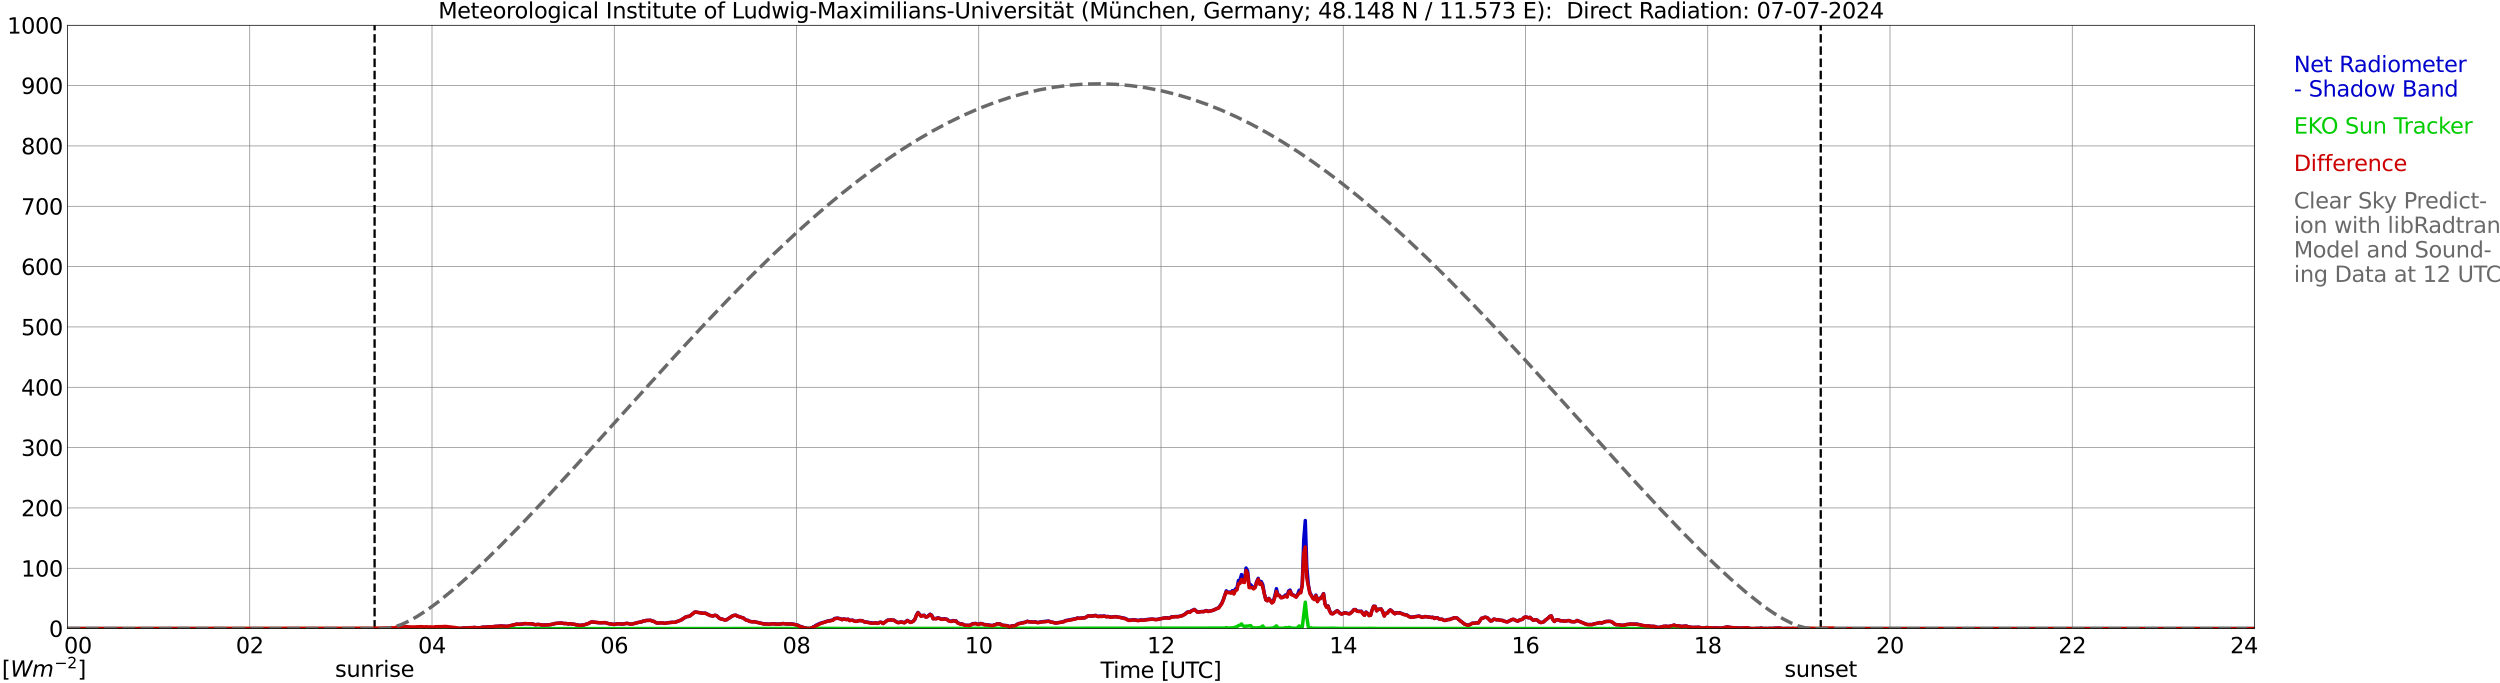 <?xml version="1.0" encoding="utf-8" standalone="no"?>
<!DOCTYPE svg PUBLIC "-//W3C//DTD SVG 1.1//EN"
  "http://www.w3.org/Graphics/SVG/1.1/DTD/svg11.dtd">
<svg xmlns:xlink="http://www.w3.org/1999/xlink" width="1085.4pt" height="296.64pt" viewBox="0 0 1085.4 296.64" xmlns="http://www.w3.org/2000/svg" version="1.1">
 <defs>
  <style type="text/css">*{stroke-linejoin: round; stroke-linecap: butt}</style>
 </defs>
 <g id="figure_1">
  <g id="patch_1">
   <path d="M 0 296.64 
L 1085.4 296.64 
L 1085.4 0 
L 0 0 
z
" style="fill: #ffffff"/>
  </g>
  <g id="axes_1">
   <g id="patch_2">
    <path d="M 29.306 272.909 
L 978.814 272.909 
L 978.814 10.976 
L 29.306 10.976 
z
" style="fill: #ffffff"/>
   </g>
   <g id="patch_3">
    <path d="M 978.814 272.909 
L 978.814 272.909 
L 978.814 10.976 
L 978.814 10.976 
z
" clip-path="url(#pb325fa314d)" style="fill: #d3d3d3; opacity: 0.25; stroke: #d3d3d3; stroke-linejoin: miter"/>
   </g>
   <g id="matplotlib.axis_1">
    <g id="xtick_1">
     <g id="line2d_1">
      <path d="M 29.306 272.909 
L 29.306 10.976 
" clip-path="url(#pb325fa314d)" style="fill: none; stroke: #808080; stroke-width: 0.3; stroke-linecap: square"/>
     </g>
     <g id="line2d_2"/>
     <g id="text_1">
      <!--    00 -->
      <g transform="translate(18.733 283.627) scale(0.095 -0.095)">
       <defs>
        <path id="DejaVuSans-20" transform="scale(0.016)"/>
        <path id="DejaVuSans-30" d="M 2034 4250 
Q 1547 4250 1301 3770 
Q 1056 3291 1056 2328 
Q 1056 1369 1301 889 
Q 1547 409 2034 409 
Q 2525 409 2770 889 
Q 3016 1369 3016 2328 
Q 3016 3291 2770 3770 
Q 2525 4250 2034 4250 
z
M 2034 4750 
Q 2819 4750 3233 4129 
Q 3647 3509 3647 2328 
Q 3647 1150 3233 529 
Q 2819 -91 2034 -91 
Q 1250 -91 836 529 
Q 422 1150 422 2328 
Q 422 3509 836 4129 
Q 1250 4750 2034 4750 
z
" transform="scale(0.016)"/>
       </defs>
       <use xlink:href="#DejaVuSans-20"/>
       <use xlink:href="#DejaVuSans-20" transform="translate(31.787 0)"/>
       <use xlink:href="#DejaVuSans-20" transform="translate(63.574 0)"/>
       <use xlink:href="#DejaVuSans-30" transform="translate(95.361 0)"/>
       <use xlink:href="#DejaVuSans-30" transform="translate(158.984 0)"/>
      </g>
     </g>
    </g>
    <g id="xtick_2">
     <g id="line2d_3">
      <path d="M 108.431 272.909 
L 108.431 10.976 
" clip-path="url(#pb325fa314d)" style="fill: none; stroke: #808080; stroke-width: 0.3; stroke-linecap: square"/>
     </g>
     <g id="line2d_4"/>
     <g id="text_2">
      <!-- 02 -->
      <g transform="translate(102.387 283.627) scale(0.095 -0.095)">
       <defs>
        <path id="DejaVuSans-32" d="M 1228 531 
L 3431 531 
L 3431 0 
L 469 0 
L 469 531 
Q 828 903 1448 1529 
Q 2069 2156 2228 2338 
Q 2531 2678 2651 2914 
Q 2772 3150 2772 3378 
Q 2772 3750 2511 3984 
Q 2250 4219 1831 4219 
Q 1534 4219 1204 4116 
Q 875 4013 500 3803 
L 500 4441 
Q 881 4594 1212 4672 
Q 1544 4750 1819 4750 
Q 2544 4750 2975 4387 
Q 3406 4025 3406 3419 
Q 3406 3131 3298 2873 
Q 3191 2616 2906 2266 
Q 2828 2175 2409 1742 
Q 1991 1309 1228 531 
z
" transform="scale(0.016)"/>
       </defs>
       <use xlink:href="#DejaVuSans-30"/>
       <use xlink:href="#DejaVuSans-32" transform="translate(63.623 0)"/>
      </g>
     </g>
    </g>
    <g id="xtick_3">
     <g id="line2d_5">
      <path d="M 187.557 272.909 
L 187.557 10.976 
" clip-path="url(#pb325fa314d)" style="fill: none; stroke: #808080; stroke-width: 0.3; stroke-linecap: square"/>
     </g>
     <g id="line2d_6"/>
     <g id="text_3">
      <!-- 04 -->
      <g transform="translate(181.513 283.627) scale(0.095 -0.095)">
       <defs>
        <path id="DejaVuSans-34" d="M 2419 4116 
L 825 1625 
L 2419 1625 
L 2419 4116 
z
M 2253 4666 
L 3047 4666 
L 3047 1625 
L 3713 1625 
L 3713 1100 
L 3047 1100 
L 3047 0 
L 2419 0 
L 2419 1100 
L 313 1100 
L 313 1709 
L 2253 4666 
z
" transform="scale(0.016)"/>
       </defs>
       <use xlink:href="#DejaVuSans-30"/>
       <use xlink:href="#DejaVuSans-34" transform="translate(63.623 0)"/>
      </g>
     </g>
    </g>
    <g id="xtick_4">
     <g id="line2d_7">
      <path d="M 266.683 272.909 
L 266.683 10.976 
" clip-path="url(#pb325fa314d)" style="fill: none; stroke: #808080; stroke-width: 0.3; stroke-linecap: square"/>
     </g>
     <g id="line2d_8"/>
     <g id="text_4">
      <!-- 06 -->
      <g transform="translate(260.638 283.627) scale(0.095 -0.095)">
       <defs>
        <path id="DejaVuSans-36" d="M 2113 2584 
Q 1688 2584 1439 2293 
Q 1191 2003 1191 1497 
Q 1191 994 1439 701 
Q 1688 409 2113 409 
Q 2538 409 2786 701 
Q 3034 994 3034 1497 
Q 3034 2003 2786 2293 
Q 2538 2584 2113 2584 
z
M 3366 4563 
L 3366 3988 
Q 3128 4100 2886 4159 
Q 2644 4219 2406 4219 
Q 1781 4219 1451 3797 
Q 1122 3375 1075 2522 
Q 1259 2794 1537 2939 
Q 1816 3084 2150 3084 
Q 2853 3084 3261 2657 
Q 3669 2231 3669 1497 
Q 3669 778 3244 343 
Q 2819 -91 2113 -91 
Q 1303 -91 875 529 
Q 447 1150 447 2328 
Q 447 3434 972 4092 
Q 1497 4750 2381 4750 
Q 2619 4750 2861 4703 
Q 3103 4656 3366 4563 
z
" transform="scale(0.016)"/>
       </defs>
       <use xlink:href="#DejaVuSans-30"/>
       <use xlink:href="#DejaVuSans-36" transform="translate(63.623 0)"/>
      </g>
     </g>
    </g>
    <g id="xtick_5">
     <g id="line2d_9">
      <path d="M 345.808 272.909 
L 345.808 10.976 
" clip-path="url(#pb325fa314d)" style="fill: none; stroke: #808080; stroke-width: 0.3; stroke-linecap: square"/>
     </g>
     <g id="line2d_10"/>
     <g id="text_5">
      <!-- 08 -->
      <g transform="translate(339.764 283.627) scale(0.095 -0.095)">
       <defs>
        <path id="DejaVuSans-38" d="M 2034 2216 
Q 1584 2216 1326 1975 
Q 1069 1734 1069 1313 
Q 1069 891 1326 650 
Q 1584 409 2034 409 
Q 2484 409 2743 651 
Q 3003 894 3003 1313 
Q 3003 1734 2745 1975 
Q 2488 2216 2034 2216 
z
M 1403 2484 
Q 997 2584 770 2862 
Q 544 3141 544 3541 
Q 544 4100 942 4425 
Q 1341 4750 2034 4750 
Q 2731 4750 3128 4425 
Q 3525 4100 3525 3541 
Q 3525 3141 3298 2862 
Q 3072 2584 2669 2484 
Q 3125 2378 3379 2068 
Q 3634 1759 3634 1313 
Q 3634 634 3220 271 
Q 2806 -91 2034 -91 
Q 1263 -91 848 271 
Q 434 634 434 1313 
Q 434 1759 690 2068 
Q 947 2378 1403 2484 
z
M 1172 3481 
Q 1172 3119 1398 2916 
Q 1625 2713 2034 2713 
Q 2441 2713 2670 2916 
Q 2900 3119 2900 3481 
Q 2900 3844 2670 4047 
Q 2441 4250 2034 4250 
Q 1625 4250 1398 4047 
Q 1172 3844 1172 3481 
z
" transform="scale(0.016)"/>
       </defs>
       <use xlink:href="#DejaVuSans-30"/>
       <use xlink:href="#DejaVuSans-38" transform="translate(63.623 0)"/>
      </g>
     </g>
    </g>
    <g id="xtick_6">
     <g id="line2d_11">
      <path d="M 424.934 272.909 
L 424.934 10.976 
" clip-path="url(#pb325fa314d)" style="fill: none; stroke: #808080; stroke-width: 0.3; stroke-linecap: square"/>
     </g>
     <g id="line2d_12"/>
     <g id="text_6">
      <!-- 10 -->
      <g transform="translate(418.89 283.627) scale(0.095 -0.095)">
       <defs>
        <path id="DejaVuSans-31" d="M 794 531 
L 1825 531 
L 1825 4091 
L 703 3866 
L 703 4441 
L 1819 4666 
L 2450 4666 
L 2450 531 
L 3481 531 
L 3481 0 
L 794 0 
L 794 531 
z
" transform="scale(0.016)"/>
       </defs>
       <use xlink:href="#DejaVuSans-31"/>
       <use xlink:href="#DejaVuSans-30" transform="translate(63.623 0)"/>
      </g>
     </g>
    </g>
    <g id="xtick_7">
     <g id="line2d_13">
      <path d="M 504.06 272.909 
L 504.06 10.976 
" clip-path="url(#pb325fa314d)" style="fill: none; stroke: #808080; stroke-width: 0.3; stroke-linecap: square"/>
     </g>
     <g id="line2d_14"/>
     <g id="text_7">
      <!-- 12 -->
      <g transform="translate(498.015 283.627) scale(0.095 -0.095)">
       <use xlink:href="#DejaVuSans-31"/>
       <use xlink:href="#DejaVuSans-32" transform="translate(63.623 0)"/>
      </g>
     </g>
    </g>
    <g id="xtick_8">
     <g id="line2d_15">
      <path d="M 583.185 272.909 
L 583.185 10.976 
" clip-path="url(#pb325fa314d)" style="fill: none; stroke: #808080; stroke-width: 0.3; stroke-linecap: square"/>
     </g>
     <g id="line2d_16"/>
     <g id="text_8">
      <!-- 14 -->
      <g transform="translate(577.141 283.627) scale(0.095 -0.095)">
       <use xlink:href="#DejaVuSans-31"/>
       <use xlink:href="#DejaVuSans-34" transform="translate(63.623 0)"/>
      </g>
     </g>
    </g>
    <g id="xtick_9">
     <g id="line2d_17">
      <path d="M 662.311 272.909 
L 662.311 10.976 
" clip-path="url(#pb325fa314d)" style="fill: none; stroke: #808080; stroke-width: 0.3; stroke-linecap: square"/>
     </g>
     <g id="line2d_18"/>
     <g id="text_9">
      <!-- 16 -->
      <g transform="translate(656.267 283.627) scale(0.095 -0.095)">
       <use xlink:href="#DejaVuSans-31"/>
       <use xlink:href="#DejaVuSans-36" transform="translate(63.623 0)"/>
      </g>
     </g>
    </g>
    <g id="xtick_10">
     <g id="line2d_19">
      <path d="M 741.437 272.909 
L 741.437 10.976 
" clip-path="url(#pb325fa314d)" style="fill: none; stroke: #808080; stroke-width: 0.3; stroke-linecap: square"/>
     </g>
     <g id="line2d_20"/>
     <g id="text_10">
      <!-- 18 -->
      <g transform="translate(735.392 283.627) scale(0.095 -0.095)">
       <use xlink:href="#DejaVuSans-31"/>
       <use xlink:href="#DejaVuSans-38" transform="translate(63.623 0)"/>
      </g>
     </g>
    </g>
    <g id="xtick_11">
     <g id="line2d_21">
      <path d="M 820.562 272.909 
L 820.562 10.976 
" clip-path="url(#pb325fa314d)" style="fill: none; stroke: #808080; stroke-width: 0.3; stroke-linecap: square"/>
     </g>
     <g id="line2d_22"/>
     <g id="text_11">
      <!-- 20 -->
      <g transform="translate(814.518 283.627) scale(0.095 -0.095)">
       <use xlink:href="#DejaVuSans-32"/>
       <use xlink:href="#DejaVuSans-30" transform="translate(63.623 0)"/>
      </g>
     </g>
    </g>
    <g id="xtick_12">
     <g id="line2d_23">
      <path d="M 899.688 272.909 
L 899.688 10.976 
" clip-path="url(#pb325fa314d)" style="fill: none; stroke: #808080; stroke-width: 0.3; stroke-linecap: square"/>
     </g>
     <g id="line2d_24"/>
     <g id="text_12">
      <!-- 22 -->
      <g transform="translate(893.644 283.627) scale(0.095 -0.095)">
       <use xlink:href="#DejaVuSans-32"/>
       <use xlink:href="#DejaVuSans-32" transform="translate(63.623 0)"/>
      </g>
     </g>
    </g>
    <g id="xtick_13">
     <g id="line2d_25">
      <path d="M 978.814 272.909 
L 978.814 10.976 
" clip-path="url(#pb325fa314d)" style="fill: none; stroke: #808080; stroke-width: 0.3; stroke-linecap: square"/>
     </g>
     <g id="line2d_26"/>
     <g id="text_13">
      <!-- 24    -->
      <g transform="translate(968.241 283.627) scale(0.095 -0.095)">
       <use xlink:href="#DejaVuSans-32"/>
       <use xlink:href="#DejaVuSans-34" transform="translate(63.623 0)"/>
       <use xlink:href="#DejaVuSans-20" transform="translate(127.246 0)"/>
       <use xlink:href="#DejaVuSans-20" transform="translate(159.033 0)"/>
       <use xlink:href="#DejaVuSans-20" transform="translate(190.82 0)"/>
      </g>
     </g>
    </g>
    <g id="text_14">
     <!-- Time [UTC] -->
     <g transform="translate(477.806 294.322) scale(0.095 -0.095)">
      <defs>
       <path id="DejaVuSans-54" d="M -19 4666 
L 3928 4666 
L 3928 4134 
L 2272 4134 
L 2272 0 
L 1638 0 
L 1638 4134 
L -19 4134 
L -19 4666 
z
" transform="scale(0.016)"/>
       <path id="DejaVuSans-69" d="M 603 3500 
L 1178 3500 
L 1178 0 
L 603 0 
L 603 3500 
z
M 603 4863 
L 1178 4863 
L 1178 4134 
L 603 4134 
L 603 4863 
z
" transform="scale(0.016)"/>
       <path id="DejaVuSans-6d" d="M 3328 2828 
Q 3544 3216 3844 3400 
Q 4144 3584 4550 3584 
Q 5097 3584 5394 3201 
Q 5691 2819 5691 2113 
L 5691 0 
L 5113 0 
L 5113 2094 
Q 5113 2597 4934 2840 
Q 4756 3084 4391 3084 
Q 3944 3084 3684 2787 
Q 3425 2491 3425 1978 
L 3425 0 
L 2847 0 
L 2847 2094 
Q 2847 2600 2669 2842 
Q 2491 3084 2119 3084 
Q 1678 3084 1418 2786 
Q 1159 2488 1159 1978 
L 1159 0 
L 581 0 
L 581 3500 
L 1159 3500 
L 1159 2956 
Q 1356 3278 1631 3431 
Q 1906 3584 2284 3584 
Q 2666 3584 2933 3390 
Q 3200 3197 3328 2828 
z
" transform="scale(0.016)"/>
       <path id="DejaVuSans-65" d="M 3597 1894 
L 3597 1613 
L 953 1613 
Q 991 1019 1311 708 
Q 1631 397 2203 397 
Q 2534 397 2845 478 
Q 3156 559 3463 722 
L 3463 178 
Q 3153 47 2828 -22 
Q 2503 -91 2169 -91 
Q 1331 -91 842 396 
Q 353 884 353 1716 
Q 353 2575 817 3079 
Q 1281 3584 2069 3584 
Q 2775 3584 3186 3129 
Q 3597 2675 3597 1894 
z
M 3022 2063 
Q 3016 2534 2758 2815 
Q 2500 3097 2075 3097 
Q 1594 3097 1305 2825 
Q 1016 2553 972 2059 
L 3022 2063 
z
" transform="scale(0.016)"/>
       <path id="DejaVuSans-5b" d="M 550 4863 
L 1875 4863 
L 1875 4416 
L 1125 4416 
L 1125 -397 
L 1875 -397 
L 1875 -844 
L 550 -844 
L 550 4863 
z
" transform="scale(0.016)"/>
       <path id="DejaVuSans-55" d="M 556 4666 
L 1191 4666 
L 1191 1831 
Q 1191 1081 1462 751 
Q 1734 422 2344 422 
Q 2950 422 3222 751 
Q 3494 1081 3494 1831 
L 3494 4666 
L 4128 4666 
L 4128 1753 
Q 4128 841 3676 375 
Q 3225 -91 2344 -91 
Q 1459 -91 1007 375 
Q 556 841 556 1753 
L 556 4666 
z
" transform="scale(0.016)"/>
       <path id="DejaVuSans-43" d="M 4122 4306 
L 4122 3641 
Q 3803 3938 3442 4084 
Q 3081 4231 2675 4231 
Q 1875 4231 1450 3742 
Q 1025 3253 1025 2328 
Q 1025 1406 1450 917 
Q 1875 428 2675 428 
Q 3081 428 3442 575 
Q 3803 722 4122 1019 
L 4122 359 
Q 3791 134 3420 21 
Q 3050 -91 2638 -91 
Q 1578 -91 968 557 
Q 359 1206 359 2328 
Q 359 3453 968 4101 
Q 1578 4750 2638 4750 
Q 3056 4750 3426 4639 
Q 3797 4528 4122 4306 
z
" transform="scale(0.016)"/>
       <path id="DejaVuSans-5d" d="M 1947 4863 
L 1947 -844 
L 622 -844 
L 622 -397 
L 1369 -397 
L 1369 4416 
L 622 4416 
L 622 4863 
L 1947 4863 
z
" transform="scale(0.016)"/>
      </defs>
      <use xlink:href="#DejaVuSans-54"/>
      <use xlink:href="#DejaVuSans-69" transform="translate(57.959 0)"/>
      <use xlink:href="#DejaVuSans-6d" transform="translate(85.742 0)"/>
      <use xlink:href="#DejaVuSans-65" transform="translate(183.154 0)"/>
      <use xlink:href="#DejaVuSans-20" transform="translate(244.678 0)"/>
      <use xlink:href="#DejaVuSans-5b" transform="translate(276.465 0)"/>
      <use xlink:href="#DejaVuSans-55" transform="translate(315.479 0)"/>
      <use xlink:href="#DejaVuSans-54" transform="translate(388.672 0)"/>
      <use xlink:href="#DejaVuSans-43" transform="translate(443.881 0)"/>
      <use xlink:href="#DejaVuSans-5d" transform="translate(513.705 0)"/>
     </g>
    </g>
   </g>
   <g id="matplotlib.axis_2">
    <g id="ytick_1">
     <g id="line2d_27">
      <path d="M 29.306 272.909 
L 978.814 272.909 
" clip-path="url(#pb325fa314d)" style="fill: none; stroke: #808080; stroke-width: 0.3; stroke-linecap: square"/>
     </g>
     <g id="line2d_28"/>
     <g id="text_15">
      <!-- 0 -->
      <g transform="translate(21.261 276.518) scale(0.095 -0.095)">
       <use xlink:href="#DejaVuSans-30"/>
      </g>
     </g>
    </g>
    <g id="ytick_2">
     <g id="line2d_29">
      <path d="M 29.306 246.715 
L 978.814 246.715 
" clip-path="url(#pb325fa314d)" style="fill: none; stroke: #808080; stroke-width: 0.3; stroke-linecap: square"/>
     </g>
     <g id="line2d_30"/>
     <g id="text_16">
      <!-- 100 -->
      <g transform="translate(9.173 250.325) scale(0.095 -0.095)">
       <use xlink:href="#DejaVuSans-31"/>
       <use xlink:href="#DejaVuSans-30" transform="translate(63.623 0)"/>
       <use xlink:href="#DejaVuSans-30" transform="translate(127.246 0)"/>
      </g>
     </g>
    </g>
    <g id="ytick_3">
     <g id="line2d_31">
      <path d="M 29.306 220.522 
L 978.814 220.522 
" clip-path="url(#pb325fa314d)" style="fill: none; stroke: #808080; stroke-width: 0.3; stroke-linecap: square"/>
     </g>
     <g id="line2d_32"/>
     <g id="text_17">
      <!-- 200 -->
      <g transform="translate(9.173 224.131) scale(0.095 -0.095)">
       <use xlink:href="#DejaVuSans-32"/>
       <use xlink:href="#DejaVuSans-30" transform="translate(63.623 0)"/>
       <use xlink:href="#DejaVuSans-30" transform="translate(127.246 0)"/>
      </g>
     </g>
    </g>
    <g id="ytick_4">
     <g id="line2d_33">
      <path d="M 29.306 194.329 
L 978.814 194.329 
" clip-path="url(#pb325fa314d)" style="fill: none; stroke: #808080; stroke-width: 0.3; stroke-linecap: square"/>
     </g>
     <g id="line2d_34"/>
     <g id="text_18">
      <!-- 300 -->
      <g transform="translate(9.173 197.938) scale(0.095 -0.095)">
       <defs>
        <path id="DejaVuSans-33" d="M 2597 2516 
Q 3050 2419 3304 2112 
Q 3559 1806 3559 1356 
Q 3559 666 3084 287 
Q 2609 -91 1734 -91 
Q 1441 -91 1130 -33 
Q 819 25 488 141 
L 488 750 
Q 750 597 1062 519 
Q 1375 441 1716 441 
Q 2309 441 2620 675 
Q 2931 909 2931 1356 
Q 2931 1769 2642 2001 
Q 2353 2234 1838 2234 
L 1294 2234 
L 1294 2753 
L 1863 2753 
Q 2328 2753 2575 2939 
Q 2822 3125 2822 3475 
Q 2822 3834 2567 4026 
Q 2313 4219 1838 4219 
Q 1578 4219 1281 4162 
Q 984 4106 628 3988 
L 628 4550 
Q 988 4650 1302 4700 
Q 1616 4750 1894 4750 
Q 2613 4750 3031 4423 
Q 3450 4097 3450 3541 
Q 3450 3153 3228 2886 
Q 3006 2619 2597 2516 
z
" transform="scale(0.016)"/>
       </defs>
       <use xlink:href="#DejaVuSans-33"/>
       <use xlink:href="#DejaVuSans-30" transform="translate(63.623 0)"/>
       <use xlink:href="#DejaVuSans-30" transform="translate(127.246 0)"/>
      </g>
     </g>
    </g>
    <g id="ytick_5">
     <g id="line2d_35">
      <path d="M 29.306 168.136 
L 978.814 168.136 
" clip-path="url(#pb325fa314d)" style="fill: none; stroke: #808080; stroke-width: 0.3; stroke-linecap: square"/>
     </g>
     <g id="line2d_36"/>
     <g id="text_19">
      <!-- 400 -->
      <g transform="translate(9.173 171.745) scale(0.095 -0.095)">
       <use xlink:href="#DejaVuSans-34"/>
       <use xlink:href="#DejaVuSans-30" transform="translate(63.623 0)"/>
       <use xlink:href="#DejaVuSans-30" transform="translate(127.246 0)"/>
      </g>
     </g>
    </g>
    <g id="ytick_6">
     <g id="line2d_37">
      <path d="M 29.306 141.942 
L 978.814 141.942 
" clip-path="url(#pb325fa314d)" style="fill: none; stroke: #808080; stroke-width: 0.3; stroke-linecap: square"/>
     </g>
     <g id="line2d_38"/>
     <g id="text_20">
      <!-- 500 -->
      <g transform="translate(9.173 145.551) scale(0.095 -0.095)">
       <defs>
        <path id="DejaVuSans-35" d="M 691 4666 
L 3169 4666 
L 3169 4134 
L 1269 4134 
L 1269 2991 
Q 1406 3038 1543 3061 
Q 1681 3084 1819 3084 
Q 2600 3084 3056 2656 
Q 3513 2228 3513 1497 
Q 3513 744 3044 326 
Q 2575 -91 1722 -91 
Q 1428 -91 1123 -41 
Q 819 9 494 109 
L 494 744 
Q 775 591 1075 516 
Q 1375 441 1709 441 
Q 2250 441 2565 725 
Q 2881 1009 2881 1497 
Q 2881 1984 2565 2268 
Q 2250 2553 1709 2553 
Q 1456 2553 1204 2497 
Q 953 2441 691 2322 
L 691 4666 
z
" transform="scale(0.016)"/>
       </defs>
       <use xlink:href="#DejaVuSans-35"/>
       <use xlink:href="#DejaVuSans-30" transform="translate(63.623 0)"/>
       <use xlink:href="#DejaVuSans-30" transform="translate(127.246 0)"/>
      </g>
     </g>
    </g>
    <g id="ytick_7">
     <g id="line2d_39">
      <path d="M 29.306 115.749 
L 978.814 115.749 
" clip-path="url(#pb325fa314d)" style="fill: none; stroke: #808080; stroke-width: 0.3; stroke-linecap: square"/>
     </g>
     <g id="line2d_40"/>
     <g id="text_21">
      <!-- 600 -->
      <g transform="translate(9.173 119.358) scale(0.095 -0.095)">
       <use xlink:href="#DejaVuSans-36"/>
       <use xlink:href="#DejaVuSans-30" transform="translate(63.623 0)"/>
       <use xlink:href="#DejaVuSans-30" transform="translate(127.246 0)"/>
      </g>
     </g>
    </g>
    <g id="ytick_8">
     <g id="line2d_41">
      <path d="M 29.306 89.556 
L 978.814 89.556 
" clip-path="url(#pb325fa314d)" style="fill: none; stroke: #808080; stroke-width: 0.3; stroke-linecap: square"/>
     </g>
     <g id="line2d_42"/>
     <g id="text_22">
      <!-- 700 -->
      <g transform="translate(9.173 93.165) scale(0.095 -0.095)">
       <defs>
        <path id="DejaVuSans-37" d="M 525 4666 
L 3525 4666 
L 3525 4397 
L 1831 0 
L 1172 0 
L 2766 4134 
L 525 4134 
L 525 4666 
z
" transform="scale(0.016)"/>
       </defs>
       <use xlink:href="#DejaVuSans-37"/>
       <use xlink:href="#DejaVuSans-30" transform="translate(63.623 0)"/>
       <use xlink:href="#DejaVuSans-30" transform="translate(127.246 0)"/>
      </g>
     </g>
    </g>
    <g id="ytick_9">
     <g id="line2d_43">
      <path d="M 29.306 63.362 
L 978.814 63.362 
" clip-path="url(#pb325fa314d)" style="fill: none; stroke: #808080; stroke-width: 0.3; stroke-linecap: square"/>
     </g>
     <g id="line2d_44"/>
     <g id="text_23">
      <!-- 800 -->
      <g transform="translate(9.173 66.972) scale(0.095 -0.095)">
       <use xlink:href="#DejaVuSans-38"/>
       <use xlink:href="#DejaVuSans-30" transform="translate(63.623 0)"/>
       <use xlink:href="#DejaVuSans-30" transform="translate(127.246 0)"/>
      </g>
     </g>
    </g>
    <g id="ytick_10">
     <g id="line2d_45">
      <path d="M 29.306 37.169 
L 978.814 37.169 
" clip-path="url(#pb325fa314d)" style="fill: none; stroke: #808080; stroke-width: 0.3; stroke-linecap: square"/>
     </g>
     <g id="line2d_46"/>
     <g id="text_24">
      <!-- 900 -->
      <g transform="translate(9.173 40.778) scale(0.095 -0.095)">
       <defs>
        <path id="DejaVuSans-39" d="M 703 97 
L 703 672 
Q 941 559 1184 500 
Q 1428 441 1663 441 
Q 2288 441 2617 861 
Q 2947 1281 2994 2138 
Q 2813 1869 2534 1725 
Q 2256 1581 1919 1581 
Q 1219 1581 811 2004 
Q 403 2428 403 3163 
Q 403 3881 828 4315 
Q 1253 4750 1959 4750 
Q 2769 4750 3195 4129 
Q 3622 3509 3622 2328 
Q 3622 1225 3098 567 
Q 2575 -91 1691 -91 
Q 1453 -91 1209 -44 
Q 966 3 703 97 
z
M 1959 2075 
Q 2384 2075 2632 2365 
Q 2881 2656 2881 3163 
Q 2881 3666 2632 3958 
Q 2384 4250 1959 4250 
Q 1534 4250 1286 3958 
Q 1038 3666 1038 3163 
Q 1038 2656 1286 2365 
Q 1534 2075 1959 2075 
z
" transform="scale(0.016)"/>
       </defs>
       <use xlink:href="#DejaVuSans-39"/>
       <use xlink:href="#DejaVuSans-30" transform="translate(63.623 0)"/>
       <use xlink:href="#DejaVuSans-30" transform="translate(127.246 0)"/>
      </g>
     </g>
    </g>
    <g id="ytick_11">
     <g id="line2d_47">
      <path d="M 29.306 10.976 
L 978.814 10.976 
" clip-path="url(#pb325fa314d)" style="fill: none; stroke: #808080; stroke-width: 0.3; stroke-linecap: square"/>
     </g>
     <g id="line2d_48"/>
     <g id="text_25">
      <!-- 1000 -->
      <g transform="translate(3.128 14.585) scale(0.095 -0.095)">
       <use xlink:href="#DejaVuSans-31"/>
       <use xlink:href="#DejaVuSans-30" transform="translate(63.623 0)"/>
       <use xlink:href="#DejaVuSans-30" transform="translate(127.246 0)"/>
       <use xlink:href="#DejaVuSans-30" transform="translate(190.869 0)"/>
      </g>
     </g>
    </g>
   </g>
   <g id="line2d_49">
    <path d="M 162.633 272.909 
L 162.633 10.976 
" clip-path="url(#pb325fa314d)" style="fill: none; stroke-dasharray: 3.7,1.6; stroke-dashoffset: 0; stroke: #000000"/>
   </g>
   <g id="line2d_50">
    <path d="M 790.495 272.909 
L 790.495 10.976 
" clip-path="url(#pb325fa314d)" style="fill: none; stroke-dasharray: 3.7,1.6; stroke-dashoffset: 0; stroke: #000000"/>
   </g>
   <g id="line2d_51">
    <path d="M 29.306 272.909 
L 159.863 272.995 
L 162.501 273.095 
L 169.094 273.197 
L 169.754 273.296 
L 171.073 273.176 
L 172.391 273.598 
L 175.688 273.7 
L 176.348 273.75 
L 177.666 273.65 
L 179.645 273.598 
L 181.623 273.7 
L 182.941 273.75 
L 184.26 273.629 
L 184.92 273.731 
L 186.238 273.598 
L 186.898 273.661 
L 187.557 273.53 
L 188.216 273.558 
L 188.876 273.718 
L 191.513 273.747 
L 193.492 273.839 
L 197.448 273.375 
L 199.426 273.069 
L 200.085 272.807 
L 201.404 272.621 
L 203.382 272.623 
L 204.042 272.5 
L 205.36 272.49 
L 206.02 272.398 
L 207.339 272.631 
L 208.657 272.508 
L 209.317 272.335 
L 213.932 272.084 
L 215.251 271.94 
L 216.57 271.887 
L 217.229 271.775 
L 219.867 271.929 
L 220.526 271.895 
L 224.482 270.944 
L 225.142 271.054 
L 227.12 270.874 
L 227.779 270.743 
L 231.076 270.863 
L 232.395 271.238 
L 233.714 271.081 
L 235.033 271.29 
L 235.692 271.392 
L 238.989 271.191 
L 240.308 270.921 
L 240.967 270.69 
L 243.604 270.486 
L 244.923 270.709 
L 245.583 270.68 
L 246.901 270.908 
L 247.561 270.758 
L 248.22 270.902 
L 249.539 271.067 
L 250.198 271.285 
L 250.858 271.298 
L 251.517 271.521 
L 253.495 271.314 
L 255.473 270.682 
L 256.792 269.996 
L 260.089 270.381 
L 262.067 270.339 
L 262.726 270.308 
L 264.045 270.709 
L 264.705 270.855 
L 265.364 270.871 
L 266.023 271.036 
L 266.683 271.065 
L 268.002 270.837 
L 268.661 270.803 
L 269.98 270.934 
L 270.639 270.905 
L 271.958 270.635 
L 272.617 270.695 
L 273.936 270.991 
L 275.255 270.719 
L 277.233 270.203 
L 278.552 269.986 
L 279.211 269.653 
L 279.87 269.574 
L 280.53 269.375 
L 282.508 269.307 
L 283.167 269.635 
L 283.827 269.747 
L 285.145 270.486 
L 286.464 270.462 
L 287.124 270.352 
L 288.442 270.612 
L 289.761 270.384 
L 291.739 270.182 
L 293.058 270.177 
L 295.696 269.187 
L 297.674 267.888 
L 298.333 267.675 
L 298.992 267.615 
L 299.652 267.322 
L 301.63 265.745 
L 302.289 265.755 
L 304.927 266.209 
L 306.246 266.19 
L 308.224 267.191 
L 309.543 267.447 
L 310.202 267.152 
L 310.861 267.172 
L 311.521 267.61 
L 312.18 268.296 
L 312.839 268.665 
L 313.499 268.781 
L 314.818 269.195 
L 315.477 269.043 
L 316.796 268.184 
L 318.114 267.324 
L 318.774 267.138 
L 319.433 267.07 
L 320.093 267.453 
L 322.071 268.102 
L 322.73 268.262 
L 323.39 268.846 
L 324.049 269.184 
L 324.708 269.328 
L 325.368 269.716 
L 326.686 269.957 
L 327.346 269.87 
L 331.961 270.929 
L 332.621 270.85 
L 333.94 271.005 
L 335.258 270.79 
L 337.896 270.97 
L 339.215 270.858 
L 339.874 270.706 
L 341.852 270.929 
L 343.171 270.874 
L 344.49 270.989 
L 346.468 271.468 
L 347.127 271.892 
L 347.787 272.016 
L 349.105 272.49 
L 349.765 272.608 
L 350.424 272.849 
L 351.083 272.804 
L 351.743 272.932 
L 353.062 272.194 
L 353.721 271.861 
L 354.38 271.39 
L 355.04 271.17 
L 355.699 270.745 
L 357.018 270.358 
L 358.337 269.978 
L 358.996 269.708 
L 361.634 269.163 
L 362.293 268.542 
L 363.612 268.354 
L 364.93 268.65 
L 365.59 269.003 
L 366.249 268.689 
L 367.568 268.977 
L 368.227 268.82 
L 368.887 269.347 
L 370.206 269.229 
L 370.865 269.59 
L 371.524 269.742 
L 372.184 269.674 
L 372.843 269.417 
L 374.162 269.443 
L 375.481 270.059 
L 376.14 270.043 
L 378.777 270.494 
L 379.437 270.53 
L 380.096 270.334 
L 380.756 270.617 
L 381.415 270.444 
L 382.074 270.119 
L 382.734 270.198 
L 383.393 270.672 
L 385.371 269.229 
L 388.009 269.189 
L 389.328 270.02 
L 389.987 270.31 
L 391.306 269.986 
L 392.624 270.347 
L 393.943 269.362 
L 395.262 270.19 
L 395.921 269.999 
L 396.581 269.603 
L 397.24 268.789 
L 397.899 266.976 
L 398.559 265.902 
L 399.878 267.492 
L 400.537 267.199 
L 401.196 267.11 
L 401.856 267.825 
L 402.515 267.733 
L 403.834 266.667 
L 404.493 267.091 
L 405.153 268.605 
L 405.812 268.472 
L 406.471 268.571 
L 407.131 268.21 
L 407.79 268.364 
L 408.45 268.684 
L 409.109 268.802 
L 409.768 268.626 
L 411.087 268.82 
L 411.746 269.388 
L 412.406 269.635 
L 413.065 269.716 
L 413.725 269.404 
L 414.384 269.585 
L 415.043 269.532 
L 415.703 270.339 
L 417.022 270.876 
L 417.681 270.866 
L 419 271.481 
L 420.978 271.515 
L 422.297 270.782 
L 423.615 270.661 
L 424.275 270.965 
L 424.934 271.054 
L 425.593 270.69 
L 426.253 270.737 
L 427.572 271.219 
L 428.231 271.193 
L 430.869 271.594 
L 431.528 271.324 
L 432.187 271.177 
L 432.847 270.853 
L 433.506 270.798 
L 434.165 270.895 
L 434.825 271.264 
L 435.484 271.479 
L 436.803 271.581 
L 437.462 271.662 
L 438.122 272.073 
L 439.44 271.709 
L 440.759 271.594 
L 442.078 270.766 
L 445.375 270.056 
L 446.034 269.729 
L 446.694 269.912 
L 448.672 270.064 
L 449.331 269.962 
L 450.65 270.276 
L 451.969 269.978 
L 454.606 269.684 
L 455.266 269.624 
L 455.925 269.938 
L 457.244 270.195 
L 457.903 270.402 
L 458.563 270.462 
L 459.881 270.232 
L 460.541 270.187 
L 461.859 269.823 
L 462.519 269.451 
L 467.134 268.579 
L 467.794 268.273 
L 468.453 268.422 
L 471.091 268.173 
L 472.409 267.361 
L 473.728 267.516 
L 475.706 267.157 
L 476.366 267.502 
L 477.025 267.633 
L 477.685 267.442 
L 478.344 267.576 
L 479.003 267.447 
L 479.663 267.489 
L 480.322 267.733 
L 480.981 267.631 
L 482.3 267.916 
L 484.278 267.694 
L 488.235 268.388 
L 488.894 268.647 
L 489.553 269.071 
L 490.213 269.286 
L 492.191 269.064 
L 494.169 269.344 
L 495.488 269.103 
L 496.147 269.234 
L 498.785 268.857 
L 499.444 268.925 
L 500.103 268.749 
L 501.422 268.938 
L 502.082 268.956 
L 506.038 268.22 
L 506.697 268.22 
L 507.357 268.349 
L 508.016 268.17 
L 508.675 267.796 
L 511.972 267.623 
L 513.291 267.272 
L 514.61 266.512 
L 515.269 265.894 
L 515.929 265.601 
L 516.588 265.75 
L 517.247 265.161 
L 518.566 264.579 
L 519.885 265.674 
L 520.544 265.653 
L 521.863 265.48 
L 522.522 265.512 
L 523.182 265.229 
L 523.841 265.072 
L 524.501 265.402 
L 526.479 265.048 
L 529.116 263.825 
L 530.435 261.9 
L 531.094 260.425 
L 532.413 256.514 
L 533.073 257.159 
L 533.732 257.041 
L 534.391 257.261 
L 535.051 256.438 
L 535.71 257.539 
L 536.369 255.729 
L 537.029 255.391 
L 537.688 252.03 
L 538.348 251.857 
L 539.007 249.463 
L 539.666 251.582 
L 540.326 252.017 
L 540.985 246.613 
L 541.644 247.808 
L 542.304 253.895 
L 542.963 253.856 
L 544.282 255.346 
L 544.941 254.867 
L 545.601 252.517 
L 546.26 251.095 
L 546.919 253.295 
L 547.579 252.481 
L 548.238 253.796 
L 548.898 257.622 
L 549.557 260.349 
L 550.216 260.787 
L 550.876 259.781 
L 552.195 261.562 
L 552.854 260.98 
L 553.513 258.662 
L 554.173 255.585 
L 554.832 258.392 
L 555.491 258.447 
L 556.151 259.422 
L 556.81 259.328 
L 557.47 258.956 
L 558.129 258.311 
L 558.788 259.003 
L 559.448 256.596 
L 560.107 256.184 
L 560.766 258.023 
L 561.426 258.248 
L 562.745 259.113 
L 563.404 258.018 
L 564.063 256.273 
L 564.723 257.127 
L 565.382 253.722 
L 566.042 234.287 
L 566.701 225.991 
L 567.36 246.058 
L 568.02 253.769 
L 568.679 257.24 
L 569.998 259.668 
L 570.657 260.126 
L 571.317 258.356 
L 571.976 261.048 
L 572.635 259.747 
L 573.295 259.82 
L 573.954 258.922 
L 574.613 257.732 
L 575.273 262.185 
L 575.932 263.511 
L 576.592 263.052 
L 577.251 265.106 
L 577.91 266.279 
L 578.57 266.415 
L 580.548 265.106 
L 581.867 266.279 
L 582.526 266.557 
L 583.845 266.007 
L 585.823 266.46 
L 586.482 266.07 
L 587.142 265.465 
L 587.801 264.668 
L 588.46 264.629 
L 589.12 265.229 
L 589.779 265.407 
L 591.098 265.365 
L 591.757 266.476 
L 592.417 267.06 
L 593.076 265.716 
L 593.736 266.282 
L 594.395 267.204 
L 595.054 267.065 
L 595.714 264.826 
L 596.373 263.186 
L 597.032 263.228 
L 597.692 265.166 
L 598.351 264.509 
L 599.67 264.367 
L 600.329 265.575 
L 600.989 267.372 
L 601.648 266.248 
L 602.307 266.216 
L 602.967 265.263 
L 603.626 264.778 
L 604.286 265.289 
L 604.945 265.965 
L 605.604 266.434 
L 606.264 265.991 
L 606.923 266.062 
L 607.582 265.989 
L 608.901 266.476 
L 609.561 266.764 
L 610.879 267.007 
L 611.539 267.518 
L 612.198 267.851 
L 612.858 267.961 
L 614.836 267.639 
L 616.154 267.463 
L 617.473 267.998 
L 618.792 267.665 
L 621.429 268.05 
L 622.089 267.984 
L 622.748 268.485 
L 623.408 268.194 
L 624.067 268.202 
L 624.726 268.668 
L 625.386 268.883 
L 626.045 268.802 
L 626.705 269.202 
L 627.364 269.37 
L 628.683 268.959 
L 629.342 268.946 
L 631.32 268.212 
L 631.98 268.191 
L 632.639 268.356 
L 633.958 269.535 
L 634.617 269.954 
L 635.276 270.549 
L 635.936 270.991 
L 637.255 271.384 
L 637.914 271.303 
L 639.233 270.559 
L 640.552 270.504 
L 641.211 270.386 
L 641.87 270.431 
L 643.189 268.432 
L 643.848 268.33 
L 644.508 267.995 
L 645.167 268 
L 645.827 268.28 
L 647.145 269.593 
L 647.805 269.464 
L 648.464 268.828 
L 649.123 268.872 
L 649.783 269.119 
L 650.442 268.998 
L 651.102 269.247 
L 652.42 269.367 
L 653.08 269.711 
L 654.399 269.993 
L 656.377 269.003 
L 657.036 268.857 
L 658.355 269.451 
L 659.014 269.65 
L 659.674 269.2 
L 660.992 268.857 
L 661.652 268.087 
L 662.311 267.856 
L 662.97 267.977 
L 663.63 268.231 
L 664.289 268.042 
L 664.949 268.72 
L 665.608 269.239 
L 666.927 269.058 
L 667.586 269.336 
L 668.246 269.973 
L 668.905 270.263 
L 669.564 270.182 
L 670.224 269.936 
L 670.883 269.302 
L 672.202 268.288 
L 672.861 267.584 
L 673.521 267.403 
L 674.18 269.024 
L 674.839 269.794 
L 675.499 269.229 
L 676.158 269.051 
L 676.817 269.158 
L 677.477 269.551 
L 678.136 269.464 
L 679.455 269.697 
L 680.774 269.417 
L 681.433 269.467 
L 682.092 269.857 
L 683.411 269.931 
L 684.071 269.792 
L 684.73 269.383 
L 686.708 270.182 
L 688.686 271.012 
L 689.346 271.146 
L 691.324 271.138 
L 691.983 270.866 
L 693.961 270.491 
L 694.621 270.276 
L 695.28 270.52 
L 697.258 269.81 
L 698.577 269.763 
L 699.236 269.784 
L 699.896 270.067 
L 701.215 271.073 
L 701.874 271.204 
L 703.193 271.246 
L 703.852 271.46 
L 705.171 271.4 
L 706.49 271.07 
L 707.149 271.083 
L 707.808 270.884 
L 708.468 270.984 
L 709.786 270.976 
L 710.446 270.926 
L 711.105 271.01 
L 713.083 271.547 
L 715.062 271.793 
L 715.721 271.696 
L 716.38 271.885 
L 718.358 271.966 
L 719.677 272.39 
L 720.337 272.411 
L 722.315 271.927 
L 723.633 271.879 
L 724.293 272.039 
L 726.93 271.387 
L 727.59 271.772 
L 728.249 271.678 
L 730.227 271.976 
L 731.546 271.822 
L 732.205 271.824 
L 732.865 272.12 
L 734.843 272.416 
L 736.821 272.348 
L 737.48 272.319 
L 738.799 272.574 
L 740.118 272.589 
L 740.777 272.456 
L 744.074 272.642 
L 745.393 272.579 
L 746.712 272.71 
L 747.371 272.689 
L 750.009 272.196 
L 751.327 272.435 
L 753.306 272.571 
L 755.943 272.691 
L 758.581 272.521 
L 759.899 272.88 
L 761.218 272.99 
L 762.537 272.809 
L 763.856 272.851 
L 764.515 272.678 
L 765.834 272.909 
L 766.493 272.828 
L 767.153 272.901 
L 768.471 272.799 
L 769.131 272.867 
L 770.449 272.757 
L 772.428 272.657 
L 773.746 272.88 
L 776.384 272.851 
L 779.021 272.99 
L 780.34 272.828 
L 781 272.98 
L 781.659 272.94 
L 782.978 273.103 
L 784.296 273.09 
L 786.275 272.998 
L 786.934 272.896 
L 788.253 273.05 
L 790.89 273.042 
L 792.209 273.116 
L 794.187 273.176 
L 795.506 273.095 
L 796.165 273.126 
L 796.825 272.909 
L 978.154 272.909 
L 978.154 272.909 
" clip-path="url(#pb325fa314d)" style="fill: none; stroke: #0000cc; stroke-width: 1.5; stroke-linecap: square"/>
   </g>
   <g id="line2d_52">
    <path d="M 28.646 272.925 
L 64.253 272.921 
L 195.47 272.906 
L 246.242 272.902 
L 271.298 272.899 
L 322.73 272.863 
L 332.621 272.866 
L 346.468 272.856 
L 353.062 272.807 
L 374.162 272.87 
L 377.459 272.841 
L 386.031 272.827 
L 387.349 272.855 
L 389.328 272.837 
L 531.754 272.685 
L 532.413 272.483 
L 533.073 272.709 
L 535.71 272.533 
L 536.369 272.244 
L 537.029 272.168 
L 537.688 271.58 
L 538.348 271.471 
L 539.007 270.878 
L 539.666 271.703 
L 540.326 272.035 
L 540.985 271.808 
L 541.644 271.841 
L 542.963 271.604 
L 543.623 272.515 
L 545.601 272.621 
L 546.26 272.509 
L 546.919 272.533 
L 547.579 272.281 
L 548.238 271.758 
L 548.898 272.654 
L 549.557 272.849 
L 551.535 272.763 
L 552.854 272.564 
L 553.513 272.267 
L 554.173 271.72 
L 554.832 272.733 
L 557.47 272.741 
L 558.129 272.459 
L 558.788 272.66 
L 559.448 272.386 
L 560.107 272.468 
L 560.766 272.689 
L 562.745 272.745 
L 563.404 272.49 
L 564.063 271.764 
L 564.723 272.64 
L 565.382 272.318 
L 566.701 261.453 
L 567.36 267.906 
L 568.02 272.246 
L 568.679 272.559 
L 569.998 272.734 
L 572.635 272.767 
L 576.592 272.752 
L 579.229 272.749 
L 581.207 272.82 
L 587.801 272.823 
L 590.439 272.817 
L 592.417 272.813 
L 595.714 272.804 
L 597.692 272.841 
L 653.739 272.869 
L 668.905 272.876 
L 678.136 272.882 
L 686.708 272.875 
L 707.149 272.895 
L 755.943 272.905 
L 978.154 272.915 
L 978.154 272.915 
" clip-path="url(#pb325fa314d)" style="fill: none; stroke: #00cc00; stroke-width: 1.5; stroke-linecap: square"/>
   </g>
   <g id="line2d_53">
    <path d="M 29.306 272.895 
L 161.182 272.773 
L 163.16 272.723 
L 169.094 272.62 
L 169.754 272.521 
L 171.073 272.641 
L 172.391 272.219 
L 175.688 272.117 
L 176.348 272.067 
L 177.666 272.166 
L 179.645 272.218 
L 181.623 272.116 
L 182.941 272.066 
L 184.26 272.187 
L 184.92 272.084 
L 186.238 272.218 
L 186.898 272.155 
L 187.557 272.286 
L 188.216 272.258 
L 188.876 272.098 
L 191.513 272.068 
L 193.492 271.976 
L 197.448 272.439 
L 200.085 272.809 
L 201.404 272.622 
L 203.382 272.626 
L 204.042 272.502 
L 205.36 272.49 
L 206.02 272.397 
L 207.339 272.632 
L 208.657 272.509 
L 209.317 272.335 
L 213.932 272.084 
L 215.251 271.939 
L 216.57 271.888 
L 217.229 271.774 
L 219.867 271.931 
L 220.526 271.897 
L 224.482 270.944 
L 225.142 271.054 
L 227.12 270.874 
L 227.779 270.743 
L 231.076 270.866 
L 232.395 271.24 
L 233.714 271.088 
L 235.033 271.297 
L 235.692 271.399 
L 238.329 271.281 
L 240.308 270.923 
L 240.967 270.695 
L 243.604 270.492 
L 244.923 270.719 
L 245.583 270.688 
L 246.901 270.918 
L 247.561 270.766 
L 248.22 270.909 
L 249.539 271.076 
L 250.198 271.292 
L 250.858 271.308 
L 251.517 271.53 
L 253.495 271.321 
L 255.473 270.695 
L 256.792 270.004 
L 260.748 270.401 
L 262.726 270.313 
L 264.045 270.718 
L 264.705 270.864 
L 265.364 270.882 
L 266.023 271.048 
L 266.683 271.076 
L 268.002 270.845 
L 268.661 270.814 
L 269.98 270.945 
L 270.639 270.916 
L 271.958 270.644 
L 272.617 270.705 
L 273.936 271.014 
L 275.255 270.741 
L 277.233 270.213 
L 278.552 269.995 
L 279.211 269.66 
L 279.87 269.583 
L 280.53 269.386 
L 282.508 269.322 
L 283.167 269.648 
L 283.827 269.762 
L 285.145 270.5 
L 286.464 270.488 
L 287.124 270.383 
L 287.783 270.447 
L 288.442 270.632 
L 289.761 270.409 
L 291.739 270.197 
L 293.058 270.189 
L 295.696 269.197 
L 297.674 267.897 
L 298.333 267.695 
L 298.992 267.634 
L 299.652 267.341 
L 301.63 265.767 
L 302.289 265.773 
L 304.927 266.233 
L 306.246 266.255 
L 308.224 267.224 
L 309.543 267.473 
L 310.202 267.179 
L 310.861 267.192 
L 311.521 267.636 
L 312.18 268.331 
L 312.839 268.697 
L 313.499 268.822 
L 314.818 269.23 
L 315.477 269.067 
L 316.796 268.204 
L 318.114 267.34 
L 319.433 267.096 
L 320.093 267.492 
L 322.071 268.147 
L 322.73 268.308 
L 323.39 268.899 
L 324.049 269.243 
L 324.708 269.387 
L 325.368 269.769 
L 326.686 270.011 
L 327.346 269.928 
L 331.961 270.972 
L 332.621 270.892 
L 333.94 271.042 
L 335.258 270.822 
L 337.896 271 
L 339.215 270.885 
L 339.874 270.726 
L 341.852 270.956 
L 342.512 270.872 
L 344.49 271.022 
L 346.468 271.521 
L 347.127 271.961 
L 347.787 272.093 
L 349.105 272.566 
L 351.083 272.902 
L 352.402 272.632 
L 356.359 270.67 
L 358.337 270.06 
L 358.996 269.778 
L 359.655 269.629 
L 360.315 269.601 
L 361.634 269.269 
L 362.293 268.651 
L 363.612 268.434 
L 364.93 268.728 
L 365.59 269.071 
L 366.249 268.769 
L 367.568 269.012 
L 368.227 268.866 
L 368.887 269.455 
L 369.546 269.308 
L 370.206 269.303 
L 370.865 269.638 
L 371.524 269.801 
L 372.184 269.723 
L 372.843 269.464 
L 374.162 269.482 
L 374.821 269.721 
L 375.481 270.112 
L 376.14 270.112 
L 378.118 270.576 
L 379.437 270.589 
L 380.096 270.381 
L 380.756 270.667 
L 381.415 270.528 
L 382.074 270.169 
L 382.734 270.232 
L 383.393 270.726 
L 385.371 269.302 
L 386.031 269.273 
L 386.69 269.11 
L 388.009 269.281 
L 389.328 270.091 
L 389.987 270.382 
L 391.306 270.036 
L 392.624 270.412 
L 393.284 269.998 
L 393.943 269.427 
L 395.262 270.254 
L 395.921 270.041 
L 396.581 269.636 
L 397.24 268.874 
L 397.899 267.115 
L 398.559 266.074 
L 399.878 267.593 
L 400.537 267.304 
L 401.196 267.214 
L 401.856 267.915 
L 402.515 267.857 
L 403.834 266.779 
L 404.493 267.182 
L 405.153 268.679 
L 405.812 268.583 
L 406.471 268.704 
L 407.131 268.323 
L 407.79 268.484 
L 408.45 268.819 
L 409.109 268.919 
L 409.768 268.728 
L 411.087 268.916 
L 411.746 269.492 
L 412.406 269.743 
L 413.065 269.835 
L 413.725 269.514 
L 414.384 269.688 
L 415.043 269.634 
L 415.703 270.418 
L 417.022 271.004 
L 417.681 270.924 
L 419 271.509 
L 420.318 271.484 
L 420.978 271.575 
L 421.637 271.27 
L 422.297 270.841 
L 422.956 270.853 
L 423.615 270.72 
L 424.275 271.031 
L 424.934 271.129 
L 425.593 270.758 
L 426.253 270.799 
L 427.572 271.303 
L 428.231 271.256 
L 430.869 271.672 
L 431.528 271.383 
L 432.187 271.248 
L 432.847 270.918 
L 433.506 270.859 
L 434.165 270.953 
L 434.825 271.313 
L 435.484 271.525 
L 437.462 271.701 
L 438.122 272.135 
L 439.44 271.779 
L 440.759 271.711 
L 442.078 270.811 
L 444.716 270.342 
L 446.034 269.775 
L 446.694 269.975 
L 448.672 270.117 
L 449.331 270.01 
L 449.991 270.24 
L 450.65 270.352 
L 452.628 270 
L 453.947 269.93 
L 455.266 269.692 
L 455.925 270.012 
L 457.244 270.245 
L 457.903 270.454 
L 458.563 270.504 
L 461.859 269.966 
L 462.519 269.569 
L 465.156 269.1 
L 466.475 268.831 
L 467.134 268.669 
L 467.794 268.339 
L 468.453 268.483 
L 471.091 268.232 
L 472.409 267.435 
L 474.388 267.457 
L 475.047 267.436 
L 475.706 267.258 
L 476.366 267.607 
L 477.025 267.738 
L 477.685 267.556 
L 478.344 267.691 
L 479.003 267.556 
L 479.663 267.577 
L 480.322 267.798 
L 480.981 267.697 
L 482.3 267.993 
L 484.278 267.784 
L 486.256 268.064 
L 488.894 268.746 
L 489.553 269.173 
L 490.213 269.396 
L 492.191 269.136 
L 493.51 269.357 
L 494.169 269.49 
L 495.488 269.17 
L 496.147 269.328 
L 500.103 268.801 
L 502.082 269.055 
L 504.719 268.478 
L 505.379 268.31 
L 506.697 268.298 
L 507.357 268.459 
L 508.016 268.255 
L 508.675 267.869 
L 509.335 267.893 
L 509.994 267.734 
L 511.313 267.827 
L 513.291 267.328 
L 514.61 266.616 
L 515.269 265.991 
L 515.929 265.686 
L 516.588 265.868 
L 517.247 265.286 
L 518.566 264.683 
L 519.885 265.788 
L 520.544 265.757 
L 521.204 265.586 
L 521.863 265.549 
L 522.522 265.636 
L 523.182 265.319 
L 523.841 265.155 
L 524.501 265.529 
L 527.138 264.82 
L 527.797 264.43 
L 529.116 263.988 
L 530.435 262.112 
L 531.094 260.597 
L 531.754 258.538 
L 532.413 256.941 
L 533.073 257.358 
L 533.732 257.3 
L 534.391 257.542 
L 535.051 256.897 
L 535.71 257.914 
L 536.369 256.393 
L 537.029 256.132 
L 537.688 253.359 
L 538.348 253.295 
L 539.007 251.494 
L 539.666 252.788 
L 540.326 252.891 
L 540.985 247.715 
L 541.644 248.875 
L 542.304 255.103 
L 542.963 255.161 
L 543.623 255.049 
L 544.282 255.684 
L 544.941 255.083 
L 545.601 252.805 
L 546.26 251.494 
L 546.919 253.671 
L 547.579 253.108 
L 548.238 254.947 
L 549.557 260.409 
L 550.216 260.861 
L 550.876 259.916 
L 551.535 260.764 
L 552.195 261.8 
L 552.854 261.325 
L 553.513 259.304 
L 554.173 256.774 
L 554.832 258.568 
L 555.491 258.598 
L 556.151 259.538 
L 556.81 259.468 
L 558.129 258.761 
L 558.788 259.252 
L 559.448 257.118 
L 560.107 256.626 
L 560.766 258.243 
L 561.426 258.417 
L 562.745 259.276 
L 564.063 257.418 
L 564.723 257.396 
L 565.382 254.313 
L 566.042 240.024 
L 566.701 237.447 
L 567.36 251.061 
L 568.679 257.59 
L 569.998 259.843 
L 570.657 260.316 
L 571.317 258.631 
L 571.976 261.243 
L 572.635 259.888 
L 573.295 259.948 
L 573.954 259.121 
L 574.613 257.859 
L 575.273 262.339 
L 575.932 263.669 
L 576.592 263.21 
L 577.251 265.288 
L 577.91 266.413 
L 578.57 266.562 
L 579.889 265.699 
L 580.548 265.197 
L 581.867 266.377 
L 582.526 266.628 
L 583.845 266.077 
L 585.823 266.554 
L 586.482 266.142 
L 587.142 265.557 
L 587.801 264.754 
L 588.46 264.697 
L 589.12 265.323 
L 589.779 265.495 
L 591.098 265.493 
L 591.757 266.564 
L 592.417 267.156 
L 593.076 265.83 
L 593.736 266.358 
L 594.395 267.29 
L 595.054 267.152 
L 595.714 264.93 
L 596.373 263.25 
L 597.032 263.297 
L 597.692 265.234 
L 598.351 264.575 
L 599.67 264.435 
L 600.329 265.666 
L 600.989 267.478 
L 601.648 266.335 
L 602.307 266.275 
L 602.967 265.344 
L 603.626 264.857 
L 604.286 265.361 
L 604.945 266.021 
L 605.604 266.508 
L 606.264 266.085 
L 606.923 266.152 
L 607.582 266.072 
L 608.901 266.577 
L 609.561 266.857 
L 610.879 267.105 
L 611.539 267.607 
L 612.198 267.923 
L 612.858 268.025 
L 614.836 267.705 
L 616.154 267.517 
L 617.473 268.066 
L 618.792 267.711 
L 621.429 268.079 
L 622.089 268.014 
L 622.748 268.528 
L 623.408 268.256 
L 624.067 268.255 
L 624.726 268.722 
L 625.386 268.929 
L 626.045 268.841 
L 626.705 269.243 
L 627.364 269.422 
L 628.683 269.004 
L 629.342 269.012 
L 631.32 268.253 
L 631.98 268.226 
L 632.639 268.385 
L 633.958 269.576 
L 634.617 269.997 
L 635.936 271.043 
L 637.255 271.463 
L 637.914 271.368 
L 638.573 270.913 
L 639.233 270.604 
L 639.892 270.636 
L 641.211 270.425 
L 641.87 270.467 
L 643.189 268.476 
L 643.848 268.363 
L 644.508 268.027 
L 645.167 268.022 
L 645.827 268.295 
L 647.145 269.63 
L 647.805 269.493 
L 648.464 268.86 
L 649.123 268.904 
L 649.783 269.146 
L 650.442 269.017 
L 651.102 269.286 
L 652.42 269.4 
L 653.08 269.736 
L 654.399 270.037 
L 656.377 269.034 
L 657.036 268.878 
L 658.355 269.496 
L 659.014 269.696 
L 659.674 269.234 
L 660.992 268.891 
L 661.652 268.116 
L 662.311 267.893 
L 662.97 268.001 
L 663.63 268.258 
L 664.289 268.068 
L 665.608 269.271 
L 666.927 269.099 
L 667.586 269.371 
L 668.246 270 
L 668.905 270.296 
L 669.564 270.207 
L 670.224 269.98 
L 670.883 269.336 
L 672.202 268.318 
L 672.861 267.609 
L 673.521 267.414 
L 674.18 269.037 
L 674.839 269.82 
L 675.499 269.246 
L 676.158 269.078 
L 676.817 269.19 
L 677.477 269.577 
L 678.136 269.491 
L 679.455 269.723 
L 680.774 269.436 
L 681.433 269.484 
L 682.092 269.883 
L 683.411 269.962 
L 684.071 269.824 
L 684.73 269.407 
L 686.708 270.216 
L 688.686 271.044 
L 689.346 271.17 
L 691.324 271.166 
L 691.983 270.895 
L 693.961 270.508 
L 694.621 270.291 
L 695.28 270.54 
L 697.258 269.831 
L 698.577 269.78 
L 699.236 269.799 
L 699.896 270.079 
L 700.555 270.516 
L 701.215 271.093 
L 701.874 271.223 
L 703.193 271.266 
L 703.852 271.49 
L 705.171 271.423 
L 706.49 271.083 
L 707.149 271.097 
L 707.808 270.897 
L 708.468 270.998 
L 709.127 270.939 
L 711.765 271.224 
L 712.424 271.32 
L 713.083 271.564 
L 715.062 271.806 
L 715.721 271.708 
L 716.38 271.902 
L 718.358 271.982 
L 719.677 272.406 
L 720.337 272.427 
L 722.315 271.941 
L 723.633 271.891 
L 724.293 272.056 
L 726.93 271.394 
L 727.59 271.783 
L 728.249 271.685 
L 730.227 271.986 
L 731.546 271.828 
L 732.205 271.831 
L 732.865 272.129 
L 734.843 272.426 
L 736.821 272.356 
L 737.48 272.328 
L 738.799 272.583 
L 740.118 272.597 
L 740.777 272.463 
L 744.074 272.649 
L 745.393 272.586 
L 746.712 272.716 
L 747.371 272.696 
L 750.009 272.201 
L 751.327 272.44 
L 753.306 272.576 
L 755.943 272.695 
L 758.581 272.524 
L 759.899 272.884 
L 761.218 272.824 
L 761.878 272.903 
L 762.537 272.812 
L 763.856 272.854 
L 764.515 272.681 
L 765.834 272.906 
L 766.493 272.83 
L 767.153 272.904 
L 768.471 272.801 
L 769.131 272.87 
L 770.449 272.759 
L 772.428 272.659 
L 773.746 272.882 
L 776.384 272.853 
L 777.703 272.871 
L 778.362 272.73 
L 779.681 272.899 
L 781 272.837 
L 781.659 272.877 
L 782.978 272.714 
L 784.296 272.727 
L 790.231 272.888 
L 791.55 272.692 
L 796.165 272.692 
L 796.825 272.907 
L 978.154 272.902 
L 978.154 272.902 
" clip-path="url(#pb325fa314d)" style="fill: none; stroke: #cc0000; stroke-width: 1.5; stroke-linecap: square"/>
   </g>
   <g id="line2d_54">
    <path d="M 29.306 272.909 
L 167.776 272.868 
L 171.073 272.252 
L 174.37 271.109 
L 177.666 269.572 
L 180.963 267.722 
L 184.26 265.62 
L 187.557 263.312 
L 190.854 260.83 
L 197.448 255.445 
L 204.042 249.612 
L 210.635 243.428 
L 217.229 236.964 
L 227.12 226.855 
L 237.011 216.372 
L 250.198 202.004 
L 273.277 176.378 
L 293.058 154.551 
L 306.246 140.353 
L 316.136 129.995 
L 326.027 119.949 
L 335.918 110.271 
L 345.808 101.01 
L 352.402 95.093 
L 358.996 89.397 
L 365.59 83.936 
L 372.184 78.721 
L 378.777 73.764 
L 385.371 69.077 
L 391.965 64.67 
L 398.559 60.553 
L 405.153 56.735 
L 411.746 53.225 
L 418.34 50.03 
L 424.934 47.157 
L 431.528 44.612 
L 438.122 42.402 
L 444.716 40.531 
L 451.309 39.003 
L 457.903 37.821 
L 464.497 36.988 
L 471.091 36.506 
L 477.685 36.376 
L 484.278 36.598 
L 490.872 37.172 
L 497.466 38.096 
L 504.06 39.369 
L 510.654 40.987 
L 517.247 42.948 
L 523.841 45.247 
L 530.435 47.878 
L 537.029 50.837 
L 543.623 54.116 
L 550.216 57.708 
L 556.81 61.607 
L 563.404 65.802 
L 569.998 70.284 
L 576.592 75.045 
L 583.185 80.072 
L 589.779 85.355 
L 596.373 90.882 
L 602.967 96.64 
L 609.561 102.615 
L 619.451 111.958 
L 629.342 121.71 
L 639.233 131.821 
L 649.123 142.235 
L 662.311 156.491 
L 678.796 174.703 
L 708.468 207.616 
L 721.655 221.846 
L 731.546 232.163 
L 738.14 238.805 
L 744.734 245.205 
L 751.327 251.307 
L 757.921 257.034 
L 764.515 262.277 
L 767.812 264.666 
L 771.109 266.864 
L 774.406 268.83 
L 777.703 270.511 
L 781 271.832 
L 784.296 272.691 
L 787.593 272.909 
L 975.517 272.909 
L 975.517 272.909 
" clip-path="url(#pb325fa314d)" style="fill: none; stroke-dasharray: 5.55,2.4; stroke-dashoffset: 0; stroke: #696969; stroke-width: 1.5"/>
   </g>
   <g id="patch_4">
    <path d="M 29.306 272.909 
L 29.306 10.976 
" style="fill: none; stroke: #000000; stroke-width: 0.3; stroke-linejoin: miter; stroke-linecap: square"/>
   </g>
   <g id="patch_5">
    <path d="M 978.814 272.909 
L 978.814 10.976 
" style="fill: none; stroke: #000000; stroke-width: 0.3; stroke-linejoin: miter; stroke-linecap: square"/>
   </g>
   <g id="patch_6">
    <path d="M 29.306 272.909 
L 978.814 272.909 
" style="fill: none; stroke: #000000; stroke-width: 0.3; stroke-linejoin: miter; stroke-linecap: square"/>
   </g>
   <g id="patch_7">
    <path d="M 29.306 10.976 
L 978.814 10.976 
" style="fill: none; stroke: #000000; stroke-width: 0.3; stroke-linejoin: miter; stroke-linecap: square"/>
   </g>
   <g id="text_26">
    <!-- sunrise -->
    <g transform="translate(145.468 293.863) scale(0.095 -0.095)">
     <defs>
      <path id="DejaVuSans-73" d="M 2834 3397 
L 2834 2853 
Q 2591 2978 2328 3040 
Q 2066 3103 1784 3103 
Q 1356 3103 1142 2972 
Q 928 2841 928 2578 
Q 928 2378 1081 2264 
Q 1234 2150 1697 2047 
L 1894 2003 
Q 2506 1872 2764 1633 
Q 3022 1394 3022 966 
Q 3022 478 2636 193 
Q 2250 -91 1575 -91 
Q 1294 -91 989 -36 
Q 684 19 347 128 
L 347 722 
Q 666 556 975 473 
Q 1284 391 1588 391 
Q 1994 391 2212 530 
Q 2431 669 2431 922 
Q 2431 1156 2273 1281 
Q 2116 1406 1581 1522 
L 1381 1569 
Q 847 1681 609 1914 
Q 372 2147 372 2553 
Q 372 3047 722 3315 
Q 1072 3584 1716 3584 
Q 2034 3584 2315 3537 
Q 2597 3491 2834 3397 
z
" transform="scale(0.016)"/>
      <path id="DejaVuSans-75" d="M 544 1381 
L 544 3500 
L 1119 3500 
L 1119 1403 
Q 1119 906 1312 657 
Q 1506 409 1894 409 
Q 2359 409 2629 706 
Q 2900 1003 2900 1516 
L 2900 3500 
L 3475 3500 
L 3475 0 
L 2900 0 
L 2900 538 
Q 2691 219 2414 64 
Q 2138 -91 1772 -91 
Q 1169 -91 856 284 
Q 544 659 544 1381 
z
M 1991 3584 
L 1991 3584 
z
" transform="scale(0.016)"/>
      <path id="DejaVuSans-6e" d="M 3513 2113 
L 3513 0 
L 2938 0 
L 2938 2094 
Q 2938 2591 2744 2837 
Q 2550 3084 2163 3084 
Q 1697 3084 1428 2787 
Q 1159 2491 1159 1978 
L 1159 0 
L 581 0 
L 581 3500 
L 1159 3500 
L 1159 2956 
Q 1366 3272 1645 3428 
Q 1925 3584 2291 3584 
Q 2894 3584 3203 3211 
Q 3513 2838 3513 2113 
z
" transform="scale(0.016)"/>
      <path id="DejaVuSans-72" d="M 2631 2963 
Q 2534 3019 2420 3045 
Q 2306 3072 2169 3072 
Q 1681 3072 1420 2755 
Q 1159 2438 1159 1844 
L 1159 0 
L 581 0 
L 581 3500 
L 1159 3500 
L 1159 2956 
Q 1341 3275 1631 3429 
Q 1922 3584 2338 3584 
Q 2397 3584 2469 3576 
Q 2541 3569 2628 3553 
L 2631 2963 
z
" transform="scale(0.016)"/>
     </defs>
     <use xlink:href="#DejaVuSans-73"/>
     <use xlink:href="#DejaVuSans-75" transform="translate(52.1 0)"/>
     <use xlink:href="#DejaVuSans-6e" transform="translate(115.479 0)"/>
     <use xlink:href="#DejaVuSans-72" transform="translate(178.857 0)"/>
     <use xlink:href="#DejaVuSans-69" transform="translate(219.971 0)"/>
     <use xlink:href="#DejaVuSans-73" transform="translate(247.754 0)"/>
     <use xlink:href="#DejaVuSans-65" transform="translate(299.854 0)"/>
    </g>
   </g>
   <g id="text_27">
    <!-- sunset -->
    <g transform="translate(774.74 293.863) scale(0.095 -0.095)">
     <defs>
      <path id="DejaVuSans-74" d="M 1172 4494 
L 1172 3500 
L 2356 3500 
L 2356 3053 
L 1172 3053 
L 1172 1153 
Q 1172 725 1289 603 
Q 1406 481 1766 481 
L 2356 481 
L 2356 0 
L 1766 0 
Q 1100 0 847 248 
Q 594 497 594 1153 
L 594 3053 
L 172 3053 
L 172 3500 
L 594 3500 
L 594 4494 
L 1172 4494 
z
" transform="scale(0.016)"/>
     </defs>
     <use xlink:href="#DejaVuSans-73"/>
     <use xlink:href="#DejaVuSans-75" transform="translate(52.1 0)"/>
     <use xlink:href="#DejaVuSans-6e" transform="translate(115.479 0)"/>
     <use xlink:href="#DejaVuSans-73" transform="translate(178.857 0)"/>
     <use xlink:href="#DejaVuSans-65" transform="translate(230.957 0)"/>
     <use xlink:href="#DejaVuSans-74" transform="translate(292.48 0)"/>
    </g>
   </g>
   <g id="text_28">
    <!-- [$Wm^{-2}$] -->
    <g transform="translate(0.821 293.863) scale(0.095 -0.095)">
     <defs>
      <path id="DejaVuSans-Oblique-57" d="M 616 4666 
L 1228 4666 
L 1453 697 
L 3213 4666 
L 3916 4666 
L 4147 697 
L 5888 4666 
L 6528 4666 
L 4453 0 
L 3659 0 
L 3444 3891 
L 1697 0 
L 903 0 
L 616 4666 
z
" transform="scale(0.016)"/>
      <path id="DejaVuSans-Oblique-6d" d="M 5747 2113 
L 5338 0 
L 4763 0 
L 5166 2094 
Q 5191 2228 5203 2325 
Q 5216 2422 5216 2491 
Q 5216 2772 5059 2928 
Q 4903 3084 4622 3084 
Q 4203 3084 3875 2770 
Q 3547 2456 3450 1953 
L 3066 0 
L 2491 0 
L 2900 2094 
Q 2925 2209 2937 2307 
Q 2950 2406 2950 2484 
Q 2950 2769 2794 2926 
Q 2638 3084 2363 3084 
Q 1938 3084 1609 2770 
Q 1281 2456 1184 1953 
L 800 0 
L 225 0 
L 909 3500 
L 1484 3500 
L 1375 2956 
Q 1609 3263 1923 3423 
Q 2238 3584 2597 3584 
Q 2978 3584 3223 3384 
Q 3469 3184 3519 2828 
Q 3781 3197 4126 3390 
Q 4472 3584 4856 3584 
Q 5306 3584 5551 3325 
Q 5797 3066 5797 2591 
Q 5797 2488 5784 2364 
Q 5772 2241 5747 2113 
z
" transform="scale(0.016)"/>
      <path id="DejaVuSans-2212" d="M 678 2272 
L 4684 2272 
L 4684 1741 
L 678 1741 
L 678 2272 
z
" transform="scale(0.016)"/>
     </defs>
     <use xlink:href="#DejaVuSans-5b" transform="translate(0 0.766)"/>
     <use xlink:href="#DejaVuSans-Oblique-57" transform="translate(39.014 0.766)"/>
     <use xlink:href="#DejaVuSans-Oblique-6d" transform="translate(137.891 0.766)"/>
     <use xlink:href="#DejaVuSans-2212" transform="translate(239.953 39.047) scale(0.7)"/>
     <use xlink:href="#DejaVuSans-32" transform="translate(298.605 39.047) scale(0.7)"/>
     <use xlink:href="#DejaVuSans-5d" transform="translate(345.875 0.766)"/>
    </g>
   </g>
   <g id="text_29">
    <!-- Net Radiometer  -->
    <g style="fill: #0000cc" transform="translate(995.905 31.291) scale(0.095 -0.095)">
     <defs>
      <path id="DejaVuSans-4e" d="M 628 4666 
L 1478 4666 
L 3547 763 
L 3547 4666 
L 4159 4666 
L 4159 0 
L 3309 0 
L 1241 3903 
L 1241 0 
L 628 0 
L 628 4666 
z
" transform="scale(0.016)"/>
      <path id="DejaVuSans-52" d="M 2841 2188 
Q 3044 2119 3236 1894 
Q 3428 1669 3622 1275 
L 4263 0 
L 3584 0 
L 2988 1197 
Q 2756 1666 2539 1819 
Q 2322 1972 1947 1972 
L 1259 1972 
L 1259 0 
L 628 0 
L 628 4666 
L 2053 4666 
Q 2853 4666 3247 4331 
Q 3641 3997 3641 3322 
Q 3641 2881 3436 2590 
Q 3231 2300 2841 2188 
z
M 1259 4147 
L 1259 2491 
L 2053 2491 
Q 2509 2491 2742 2702 
Q 2975 2913 2975 3322 
Q 2975 3731 2742 3939 
Q 2509 4147 2053 4147 
L 1259 4147 
z
" transform="scale(0.016)"/>
      <path id="DejaVuSans-61" d="M 2194 1759 
Q 1497 1759 1228 1600 
Q 959 1441 959 1056 
Q 959 750 1161 570 
Q 1363 391 1709 391 
Q 2188 391 2477 730 
Q 2766 1069 2766 1631 
L 2766 1759 
L 2194 1759 
z
M 3341 1997 
L 3341 0 
L 2766 0 
L 2766 531 
Q 2569 213 2275 61 
Q 1981 -91 1556 -91 
Q 1019 -91 701 211 
Q 384 513 384 1019 
Q 384 1609 779 1909 
Q 1175 2209 1959 2209 
L 2766 2209 
L 2766 2266 
Q 2766 2663 2505 2880 
Q 2244 3097 1772 3097 
Q 1472 3097 1187 3025 
Q 903 2953 641 2809 
L 641 3341 
Q 956 3463 1253 3523 
Q 1550 3584 1831 3584 
Q 2591 3584 2966 3190 
Q 3341 2797 3341 1997 
z
" transform="scale(0.016)"/>
      <path id="DejaVuSans-64" d="M 2906 2969 
L 2906 4863 
L 3481 4863 
L 3481 0 
L 2906 0 
L 2906 525 
Q 2725 213 2448 61 
Q 2172 -91 1784 -91 
Q 1150 -91 751 415 
Q 353 922 353 1747 
Q 353 2572 751 3078 
Q 1150 3584 1784 3584 
Q 2172 3584 2448 3432 
Q 2725 3281 2906 2969 
z
M 947 1747 
Q 947 1113 1208 752 
Q 1469 391 1925 391 
Q 2381 391 2643 752 
Q 2906 1113 2906 1747 
Q 2906 2381 2643 2742 
Q 2381 3103 1925 3103 
Q 1469 3103 1208 2742 
Q 947 2381 947 1747 
z
" transform="scale(0.016)"/>
      <path id="DejaVuSans-6f" d="M 1959 3097 
Q 1497 3097 1228 2736 
Q 959 2375 959 1747 
Q 959 1119 1226 758 
Q 1494 397 1959 397 
Q 2419 397 2687 759 
Q 2956 1122 2956 1747 
Q 2956 2369 2687 2733 
Q 2419 3097 1959 3097 
z
M 1959 3584 
Q 2709 3584 3137 3096 
Q 3566 2609 3566 1747 
Q 3566 888 3137 398 
Q 2709 -91 1959 -91 
Q 1206 -91 779 398 
Q 353 888 353 1747 
Q 353 2609 779 3096 
Q 1206 3584 1959 3584 
z
" transform="scale(0.016)"/>
     </defs>
     <use xlink:href="#DejaVuSans-4e"/>
     <use xlink:href="#DejaVuSans-65" transform="translate(74.805 0)"/>
     <use xlink:href="#DejaVuSans-74" transform="translate(136.328 0)"/>
     <use xlink:href="#DejaVuSans-20" transform="translate(175.537 0)"/>
     <use xlink:href="#DejaVuSans-52" transform="translate(207.324 0)"/>
     <use xlink:href="#DejaVuSans-61" transform="translate(274.557 0)"/>
     <use xlink:href="#DejaVuSans-64" transform="translate(335.836 0)"/>
     <use xlink:href="#DejaVuSans-69" transform="translate(399.312 0)"/>
     <use xlink:href="#DejaVuSans-6f" transform="translate(427.096 0)"/>
     <use xlink:href="#DejaVuSans-6d" transform="translate(488.277 0)"/>
     <use xlink:href="#DejaVuSans-65" transform="translate(585.689 0)"/>
     <use xlink:href="#DejaVuSans-74" transform="translate(647.213 0)"/>
     <use xlink:href="#DejaVuSans-65" transform="translate(686.422 0)"/>
     <use xlink:href="#DejaVuSans-72" transform="translate(747.945 0)"/>
     <use xlink:href="#DejaVuSans-20" transform="translate(789.059 0)"/>
    </g>
    <!-- - Shadow Band -->
    <g style="fill: #0000cc" transform="translate(995.905 41.929) scale(0.095 -0.095)">
     <defs>
      <path id="DejaVuSans-2d" d="M 313 2009 
L 1997 2009 
L 1997 1497 
L 313 1497 
L 313 2009 
z
" transform="scale(0.016)"/>
      <path id="DejaVuSans-53" d="M 3425 4513 
L 3425 3897 
Q 3066 4069 2747 4153 
Q 2428 4238 2131 4238 
Q 1616 4238 1336 4038 
Q 1056 3838 1056 3469 
Q 1056 3159 1242 3001 
Q 1428 2844 1947 2747 
L 2328 2669 
Q 3034 2534 3370 2195 
Q 3706 1856 3706 1288 
Q 3706 609 3251 259 
Q 2797 -91 1919 -91 
Q 1588 -91 1214 -16 
Q 841 59 441 206 
L 441 856 
Q 825 641 1194 531 
Q 1563 422 1919 422 
Q 2459 422 2753 634 
Q 3047 847 3047 1241 
Q 3047 1584 2836 1778 
Q 2625 1972 2144 2069 
L 1759 2144 
Q 1053 2284 737 2584 
Q 422 2884 422 3419 
Q 422 4038 858 4394 
Q 1294 4750 2059 4750 
Q 2388 4750 2728 4690 
Q 3069 4631 3425 4513 
z
" transform="scale(0.016)"/>
      <path id="DejaVuSans-68" d="M 3513 2113 
L 3513 0 
L 2938 0 
L 2938 2094 
Q 2938 2591 2744 2837 
Q 2550 3084 2163 3084 
Q 1697 3084 1428 2787 
Q 1159 2491 1159 1978 
L 1159 0 
L 581 0 
L 581 4863 
L 1159 4863 
L 1159 2956 
Q 1366 3272 1645 3428 
Q 1925 3584 2291 3584 
Q 2894 3584 3203 3211 
Q 3513 2838 3513 2113 
z
" transform="scale(0.016)"/>
      <path id="DejaVuSans-77" d="M 269 3500 
L 844 3500 
L 1563 769 
L 2278 3500 
L 2956 3500 
L 3675 769 
L 4391 3500 
L 4966 3500 
L 4050 0 
L 3372 0 
L 2619 2869 
L 1863 0 
L 1184 0 
L 269 3500 
z
" transform="scale(0.016)"/>
      <path id="DejaVuSans-42" d="M 1259 2228 
L 1259 519 
L 2272 519 
Q 2781 519 3026 730 
Q 3272 941 3272 1375 
Q 3272 1813 3026 2020 
Q 2781 2228 2272 2228 
L 1259 2228 
z
M 1259 4147 
L 1259 2741 
L 2194 2741 
Q 2656 2741 2882 2914 
Q 3109 3088 3109 3444 
Q 3109 3797 2882 3972 
Q 2656 4147 2194 4147 
L 1259 4147 
z
M 628 4666 
L 2241 4666 
Q 2963 4666 3353 4366 
Q 3744 4066 3744 3513 
Q 3744 3084 3544 2831 
Q 3344 2578 2956 2516 
Q 3422 2416 3680 2098 
Q 3938 1781 3938 1306 
Q 3938 681 3513 340 
Q 3088 0 2303 0 
L 628 0 
L 628 4666 
z
" transform="scale(0.016)"/>
     </defs>
     <use xlink:href="#DejaVuSans-2d"/>
     <use xlink:href="#DejaVuSans-20" transform="translate(36.084 0)"/>
     <use xlink:href="#DejaVuSans-53" transform="translate(67.871 0)"/>
     <use xlink:href="#DejaVuSans-68" transform="translate(131.348 0)"/>
     <use xlink:href="#DejaVuSans-61" transform="translate(194.727 0)"/>
     <use xlink:href="#DejaVuSans-64" transform="translate(256.006 0)"/>
     <use xlink:href="#DejaVuSans-6f" transform="translate(319.482 0)"/>
     <use xlink:href="#DejaVuSans-77" transform="translate(380.664 0)"/>
     <use xlink:href="#DejaVuSans-20" transform="translate(462.451 0)"/>
     <use xlink:href="#DejaVuSans-42" transform="translate(494.238 0)"/>
     <use xlink:href="#DejaVuSans-61" transform="translate(562.842 0)"/>
     <use xlink:href="#DejaVuSans-6e" transform="translate(624.121 0)"/>
     <use xlink:href="#DejaVuSans-64" transform="translate(687.5 0)"/>
    </g>
   </g>
   <g id="text_30">
    <!-- EKO Sun Tracker -->
    <g style="fill: #00cc00" transform="translate(995.905 58.008) scale(0.095 -0.095)">
     <defs>
      <path id="DejaVuSans-45" d="M 628 4666 
L 3578 4666 
L 3578 4134 
L 1259 4134 
L 1259 2753 
L 3481 2753 
L 3481 2222 
L 1259 2222 
L 1259 531 
L 3634 531 
L 3634 0 
L 628 0 
L 628 4666 
z
" transform="scale(0.016)"/>
      <path id="DejaVuSans-4b" d="M 628 4666 
L 1259 4666 
L 1259 2694 
L 3353 4666 
L 4166 4666 
L 1850 2491 
L 4331 0 
L 3500 0 
L 1259 2247 
L 1259 0 
L 628 0 
L 628 4666 
z
" transform="scale(0.016)"/>
      <path id="DejaVuSans-4f" d="M 2522 4238 
Q 1834 4238 1429 3725 
Q 1025 3213 1025 2328 
Q 1025 1447 1429 934 
Q 1834 422 2522 422 
Q 3209 422 3611 934 
Q 4013 1447 4013 2328 
Q 4013 3213 3611 3725 
Q 3209 4238 2522 4238 
z
M 2522 4750 
Q 3503 4750 4090 4092 
Q 4678 3434 4678 2328 
Q 4678 1225 4090 567 
Q 3503 -91 2522 -91 
Q 1538 -91 948 565 
Q 359 1222 359 2328 
Q 359 3434 948 4092 
Q 1538 4750 2522 4750 
z
" transform="scale(0.016)"/>
      <path id="DejaVuSans-63" d="M 3122 3366 
L 3122 2828 
Q 2878 2963 2633 3030 
Q 2388 3097 2138 3097 
Q 1578 3097 1268 2742 
Q 959 2388 959 1747 
Q 959 1106 1268 751 
Q 1578 397 2138 397 
Q 2388 397 2633 464 
Q 2878 531 3122 666 
L 3122 134 
Q 2881 22 2623 -34 
Q 2366 -91 2075 -91 
Q 1284 -91 818 406 
Q 353 903 353 1747 
Q 353 2603 823 3093 
Q 1294 3584 2113 3584 
Q 2378 3584 2631 3529 
Q 2884 3475 3122 3366 
z
" transform="scale(0.016)"/>
      <path id="DejaVuSans-6b" d="M 581 4863 
L 1159 4863 
L 1159 1991 
L 2875 3500 
L 3609 3500 
L 1753 1863 
L 3688 0 
L 2938 0 
L 1159 1709 
L 1159 0 
L 581 0 
L 581 4863 
z
" transform="scale(0.016)"/>
     </defs>
     <use xlink:href="#DejaVuSans-45"/>
     <use xlink:href="#DejaVuSans-4b" transform="translate(63.184 0)"/>
     <use xlink:href="#DejaVuSans-4f" transform="translate(123.26 0)"/>
     <use xlink:href="#DejaVuSans-20" transform="translate(201.971 0)"/>
     <use xlink:href="#DejaVuSans-53" transform="translate(233.758 0)"/>
     <use xlink:href="#DejaVuSans-75" transform="translate(297.234 0)"/>
     <use xlink:href="#DejaVuSans-6e" transform="translate(360.613 0)"/>
     <use xlink:href="#DejaVuSans-20" transform="translate(423.992 0)"/>
     <use xlink:href="#DejaVuSans-54" transform="translate(455.779 0)"/>
     <use xlink:href="#DejaVuSans-72" transform="translate(502.113 0)"/>
     <use xlink:href="#DejaVuSans-61" transform="translate(543.227 0)"/>
     <use xlink:href="#DejaVuSans-63" transform="translate(604.506 0)"/>
     <use xlink:href="#DejaVuSans-6b" transform="translate(659.486 0)"/>
     <use xlink:href="#DejaVuSans-65" transform="translate(713.771 0)"/>
     <use xlink:href="#DejaVuSans-72" transform="translate(775.295 0)"/>
    </g>
   </g>
   <g id="text_31">
    <!-- Difference -->
    <g style="fill: #cc0000" transform="translate(995.905 74.248) scale(0.095 -0.095)">
     <defs>
      <path id="DejaVuSans-44" d="M 1259 4147 
L 1259 519 
L 2022 519 
Q 2988 519 3436 956 
Q 3884 1394 3884 2338 
Q 3884 3275 3436 3711 
Q 2988 4147 2022 4147 
L 1259 4147 
z
M 628 4666 
L 1925 4666 
Q 3281 4666 3915 4102 
Q 4550 3538 4550 2338 
Q 4550 1131 3912 565 
Q 3275 0 1925 0 
L 628 0 
L 628 4666 
z
" transform="scale(0.016)"/>
      <path id="DejaVuSans-66" d="M 2375 4863 
L 2375 4384 
L 1825 4384 
Q 1516 4384 1395 4259 
Q 1275 4134 1275 3809 
L 1275 3500 
L 2222 3500 
L 2222 3053 
L 1275 3053 
L 1275 0 
L 697 0 
L 697 3053 
L 147 3053 
L 147 3500 
L 697 3500 
L 697 3744 
Q 697 4328 969 4595 
Q 1241 4863 1831 4863 
L 2375 4863 
z
" transform="scale(0.016)"/>
     </defs>
     <use xlink:href="#DejaVuSans-44"/>
     <use xlink:href="#DejaVuSans-69" transform="translate(77.002 0)"/>
     <use xlink:href="#DejaVuSans-66" transform="translate(104.785 0)"/>
     <use xlink:href="#DejaVuSans-66" transform="translate(139.99 0)"/>
     <use xlink:href="#DejaVuSans-65" transform="translate(175.195 0)"/>
     <use xlink:href="#DejaVuSans-72" transform="translate(236.719 0)"/>
     <use xlink:href="#DejaVuSans-65" transform="translate(275.582 0)"/>
     <use xlink:href="#DejaVuSans-6e" transform="translate(337.105 0)"/>
     <use xlink:href="#DejaVuSans-63" transform="translate(400.484 0)"/>
     <use xlink:href="#DejaVuSans-65" transform="translate(455.465 0)"/>
    </g>
   </g>
   <g id="text_32">
    <!-- Clear Sky Predict- -->
    <g style="fill: #696969" transform="translate(995.905 90.488) scale(0.095 -0.095)">
     <defs>
      <path id="DejaVuSans-6c" d="M 603 4863 
L 1178 4863 
L 1178 0 
L 603 0 
L 603 4863 
z
" transform="scale(0.016)"/>
      <path id="DejaVuSans-79" d="M 2059 -325 
Q 1816 -950 1584 -1140 
Q 1353 -1331 966 -1331 
L 506 -1331 
L 506 -850 
L 844 -850 
Q 1081 -850 1212 -737 
Q 1344 -625 1503 -206 
L 1606 56 
L 191 3500 
L 800 3500 
L 1894 763 
L 2988 3500 
L 3597 3500 
L 2059 -325 
z
" transform="scale(0.016)"/>
      <path id="DejaVuSans-50" d="M 1259 4147 
L 1259 2394 
L 2053 2394 
Q 2494 2394 2734 2622 
Q 2975 2850 2975 3272 
Q 2975 3691 2734 3919 
Q 2494 4147 2053 4147 
L 1259 4147 
z
M 628 4666 
L 2053 4666 
Q 2838 4666 3239 4311 
Q 3641 3956 3641 3272 
Q 3641 2581 3239 2228 
Q 2838 1875 2053 1875 
L 1259 1875 
L 1259 0 
L 628 0 
L 628 4666 
z
" transform="scale(0.016)"/>
     </defs>
     <use xlink:href="#DejaVuSans-43"/>
     <use xlink:href="#DejaVuSans-6c" transform="translate(69.824 0)"/>
     <use xlink:href="#DejaVuSans-65" transform="translate(97.607 0)"/>
     <use xlink:href="#DejaVuSans-61" transform="translate(159.131 0)"/>
     <use xlink:href="#DejaVuSans-72" transform="translate(220.41 0)"/>
     <use xlink:href="#DejaVuSans-20" transform="translate(261.523 0)"/>
     <use xlink:href="#DejaVuSans-53" transform="translate(293.311 0)"/>
     <use xlink:href="#DejaVuSans-6b" transform="translate(356.787 0)"/>
     <use xlink:href="#DejaVuSans-79" transform="translate(411.072 0)"/>
     <use xlink:href="#DejaVuSans-20" transform="translate(470.252 0)"/>
     <use xlink:href="#DejaVuSans-50" transform="translate(502.039 0)"/>
     <use xlink:href="#DejaVuSans-72" transform="translate(560.592 0)"/>
     <use xlink:href="#DejaVuSans-65" transform="translate(599.455 0)"/>
     <use xlink:href="#DejaVuSans-64" transform="translate(660.979 0)"/>
     <use xlink:href="#DejaVuSans-69" transform="translate(724.455 0)"/>
     <use xlink:href="#DejaVuSans-63" transform="translate(752.238 0)"/>
     <use xlink:href="#DejaVuSans-74" transform="translate(807.219 0)"/>
     <use xlink:href="#DejaVuSans-2d" transform="translate(846.428 0)"/>
    </g>
    <!-- ion with libRadtran -->
    <g style="fill: #696969" transform="translate(995.905 101.126) scale(0.095 -0.095)">
     <defs>
      <path id="DejaVuSans-62" d="M 3116 1747 
Q 3116 2381 2855 2742 
Q 2594 3103 2138 3103 
Q 1681 3103 1420 2742 
Q 1159 2381 1159 1747 
Q 1159 1113 1420 752 
Q 1681 391 2138 391 
Q 2594 391 2855 752 
Q 3116 1113 3116 1747 
z
M 1159 2969 
Q 1341 3281 1617 3432 
Q 1894 3584 2278 3584 
Q 2916 3584 3314 3078 
Q 3713 2572 3713 1747 
Q 3713 922 3314 415 
Q 2916 -91 2278 -91 
Q 1894 -91 1617 61 
Q 1341 213 1159 525 
L 1159 0 
L 581 0 
L 581 4863 
L 1159 4863 
L 1159 2969 
z
" transform="scale(0.016)"/>
     </defs>
     <use xlink:href="#DejaVuSans-69"/>
     <use xlink:href="#DejaVuSans-6f" transform="translate(27.783 0)"/>
     <use xlink:href="#DejaVuSans-6e" transform="translate(88.965 0)"/>
     <use xlink:href="#DejaVuSans-20" transform="translate(152.344 0)"/>
     <use xlink:href="#DejaVuSans-77" transform="translate(184.131 0)"/>
     <use xlink:href="#DejaVuSans-69" transform="translate(265.918 0)"/>
     <use xlink:href="#DejaVuSans-74" transform="translate(293.701 0)"/>
     <use xlink:href="#DejaVuSans-68" transform="translate(332.91 0)"/>
     <use xlink:href="#DejaVuSans-20" transform="translate(396.289 0)"/>
     <use xlink:href="#DejaVuSans-6c" transform="translate(428.076 0)"/>
     <use xlink:href="#DejaVuSans-69" transform="translate(455.859 0)"/>
     <use xlink:href="#DejaVuSans-62" transform="translate(483.643 0)"/>
     <use xlink:href="#DejaVuSans-52" transform="translate(547.119 0)"/>
     <use xlink:href="#DejaVuSans-61" transform="translate(614.352 0)"/>
     <use xlink:href="#DejaVuSans-64" transform="translate(675.631 0)"/>
     <use xlink:href="#DejaVuSans-74" transform="translate(739.107 0)"/>
     <use xlink:href="#DejaVuSans-72" transform="translate(778.316 0)"/>
     <use xlink:href="#DejaVuSans-61" transform="translate(819.43 0)"/>
     <use xlink:href="#DejaVuSans-6e" transform="translate(880.709 0)"/>
    </g>
    <!-- Model and Sound- -->
    <g style="fill: #696969" transform="translate(995.905 111.764) scale(0.095 -0.095)">
     <defs>
      <path id="DejaVuSans-4d" d="M 628 4666 
L 1569 4666 
L 2759 1491 
L 3956 4666 
L 4897 4666 
L 4897 0 
L 4281 0 
L 4281 4097 
L 3078 897 
L 2444 897 
L 1241 4097 
L 1241 0 
L 628 0 
L 628 4666 
z
" transform="scale(0.016)"/>
     </defs>
     <use xlink:href="#DejaVuSans-4d"/>
     <use xlink:href="#DejaVuSans-6f" transform="translate(86.279 0)"/>
     <use xlink:href="#DejaVuSans-64" transform="translate(147.461 0)"/>
     <use xlink:href="#DejaVuSans-65" transform="translate(210.938 0)"/>
     <use xlink:href="#DejaVuSans-6c" transform="translate(272.461 0)"/>
     <use xlink:href="#DejaVuSans-20" transform="translate(300.244 0)"/>
     <use xlink:href="#DejaVuSans-61" transform="translate(332.031 0)"/>
     <use xlink:href="#DejaVuSans-6e" transform="translate(393.311 0)"/>
     <use xlink:href="#DejaVuSans-64" transform="translate(456.689 0)"/>
     <use xlink:href="#DejaVuSans-20" transform="translate(520.166 0)"/>
     <use xlink:href="#DejaVuSans-53" transform="translate(551.953 0)"/>
     <use xlink:href="#DejaVuSans-6f" transform="translate(615.43 0)"/>
     <use xlink:href="#DejaVuSans-75" transform="translate(676.611 0)"/>
     <use xlink:href="#DejaVuSans-6e" transform="translate(739.99 0)"/>
     <use xlink:href="#DejaVuSans-64" transform="translate(803.369 0)"/>
     <use xlink:href="#DejaVuSans-2d" transform="translate(866.846 0)"/>
    </g>
    <!-- ing Data at 12 UTC -->
    <g style="fill: #696969" transform="translate(995.905 122.402) scale(0.095 -0.095)">
     <defs>
      <path id="DejaVuSans-67" d="M 2906 1791 
Q 2906 2416 2648 2759 
Q 2391 3103 1925 3103 
Q 1463 3103 1205 2759 
Q 947 2416 947 1791 
Q 947 1169 1205 825 
Q 1463 481 1925 481 
Q 2391 481 2648 825 
Q 2906 1169 2906 1791 
z
M 3481 434 
Q 3481 -459 3084 -895 
Q 2688 -1331 1869 -1331 
Q 1566 -1331 1297 -1286 
Q 1028 -1241 775 -1147 
L 775 -588 
Q 1028 -725 1275 -790 
Q 1522 -856 1778 -856 
Q 2344 -856 2625 -561 
Q 2906 -266 2906 331 
L 2906 616 
Q 2728 306 2450 153 
Q 2172 0 1784 0 
Q 1141 0 747 490 
Q 353 981 353 1791 
Q 353 2603 747 3093 
Q 1141 3584 1784 3584 
Q 2172 3584 2450 3431 
Q 2728 3278 2906 2969 
L 2906 3500 
L 3481 3500 
L 3481 434 
z
" transform="scale(0.016)"/>
     </defs>
     <use xlink:href="#DejaVuSans-69"/>
     <use xlink:href="#DejaVuSans-6e" transform="translate(27.783 0)"/>
     <use xlink:href="#DejaVuSans-67" transform="translate(91.162 0)"/>
     <use xlink:href="#DejaVuSans-20" transform="translate(154.639 0)"/>
     <use xlink:href="#DejaVuSans-44" transform="translate(186.426 0)"/>
     <use xlink:href="#DejaVuSans-61" transform="translate(263.428 0)"/>
     <use xlink:href="#DejaVuSans-74" transform="translate(324.707 0)"/>
     <use xlink:href="#DejaVuSans-61" transform="translate(363.916 0)"/>
     <use xlink:href="#DejaVuSans-20" transform="translate(425.195 0)"/>
     <use xlink:href="#DejaVuSans-61" transform="translate(456.982 0)"/>
     <use xlink:href="#DejaVuSans-74" transform="translate(518.262 0)"/>
     <use xlink:href="#DejaVuSans-20" transform="translate(557.471 0)"/>
     <use xlink:href="#DejaVuSans-31" transform="translate(589.258 0)"/>
     <use xlink:href="#DejaVuSans-32" transform="translate(652.881 0)"/>
     <use xlink:href="#DejaVuSans-20" transform="translate(716.504 0)"/>
     <use xlink:href="#DejaVuSans-55" transform="translate(748.291 0)"/>
     <use xlink:href="#DejaVuSans-54" transform="translate(821.484 0)"/>
     <use xlink:href="#DejaVuSans-43" transform="translate(876.693 0)"/>
    </g>
   </g>
   <g id="text_33">
    <!-- Meteorological Institute of Ludwig-Maximilians-Universität (München, Germany; 48.148 N / 11.573 E):  Direct Radiation: 07-07-2024 -->
    <g transform="translate(190.281 7.976) scale(0.095 -0.095)">
     <defs>
      <path id="DejaVuSans-49" d="M 628 4666 
L 1259 4666 
L 1259 0 
L 628 0 
L 628 4666 
z
" transform="scale(0.016)"/>
      <path id="DejaVuSans-4c" d="M 628 4666 
L 1259 4666 
L 1259 531 
L 3531 531 
L 3531 0 
L 628 0 
L 628 4666 
z
" transform="scale(0.016)"/>
      <path id="DejaVuSans-78" d="M 3513 3500 
L 2247 1797 
L 3578 0 
L 2900 0 
L 1881 1375 
L 863 0 
L 184 0 
L 1544 1831 
L 300 3500 
L 978 3500 
L 1906 2253 
L 2834 3500 
L 3513 3500 
z
" transform="scale(0.016)"/>
      <path id="DejaVuSans-76" d="M 191 3500 
L 800 3500 
L 1894 563 
L 2988 3500 
L 3597 3500 
L 2284 0 
L 1503 0 
L 191 3500 
z
" transform="scale(0.016)"/>
      <path id="DejaVuSans-e4" d="M 2194 1759 
Q 1497 1759 1228 1600 
Q 959 1441 959 1056 
Q 959 750 1161 570 
Q 1363 391 1709 391 
Q 2188 391 2477 730 
Q 2766 1069 2766 1631 
L 2766 1759 
L 2194 1759 
z
M 3341 1997 
L 3341 0 
L 2766 0 
L 2766 531 
Q 2569 213 2275 61 
Q 1981 -91 1556 -91 
Q 1019 -91 701 211 
Q 384 513 384 1019 
Q 384 1609 779 1909 
Q 1175 2209 1959 2209 
L 2766 2209 
L 2766 2266 
Q 2766 2663 2505 2880 
Q 2244 3097 1772 3097 
Q 1472 3097 1187 3025 
Q 903 2953 641 2809 
L 641 3341 
Q 956 3463 1253 3523 
Q 1550 3584 1831 3584 
Q 2591 3584 2966 3190 
Q 3341 2797 3341 1997 
z
M 2150 4850 
L 2784 4850 
L 2784 4219 
L 2150 4219 
L 2150 4850 
z
M 928 4850 
L 1562 4850 
L 1562 4219 
L 928 4219 
L 928 4850 
z
" transform="scale(0.016)"/>
      <path id="DejaVuSans-28" d="M 1984 4856 
Q 1566 4138 1362 3434 
Q 1159 2731 1159 2009 
Q 1159 1288 1364 580 
Q 1569 -128 1984 -844 
L 1484 -844 
Q 1016 -109 783 600 
Q 550 1309 550 2009 
Q 550 2706 781 3412 
Q 1013 4119 1484 4856 
L 1984 4856 
z
" transform="scale(0.016)"/>
      <path id="DejaVuSans-fc" d="M 544 1381 
L 544 3500 
L 1119 3500 
L 1119 1403 
Q 1119 906 1312 657 
Q 1506 409 1894 409 
Q 2359 409 2629 706 
Q 2900 1003 2900 1516 
L 2900 3500 
L 3475 3500 
L 3475 0 
L 2900 0 
L 2900 538 
Q 2691 219 2414 64 
Q 2138 -91 1772 -91 
Q 1169 -91 856 284 
Q 544 659 544 1381 
z
M 1991 3584 
L 1991 3584 
z
M 2278 4850 
L 2912 4850 
L 2912 4219 
L 2278 4219 
L 2278 4850 
z
M 1056 4850 
L 1690 4850 
L 1690 4219 
L 1056 4219 
L 1056 4850 
z
" transform="scale(0.016)"/>
      <path id="DejaVuSans-2c" d="M 750 794 
L 1409 794 
L 1409 256 
L 897 -744 
L 494 -744 
L 750 256 
L 750 794 
z
" transform="scale(0.016)"/>
      <path id="DejaVuSans-47" d="M 3809 666 
L 3809 1919 
L 2778 1919 
L 2778 2438 
L 4434 2438 
L 4434 434 
Q 4069 175 3628 42 
Q 3188 -91 2688 -91 
Q 1594 -91 976 548 
Q 359 1188 359 2328 
Q 359 3472 976 4111 
Q 1594 4750 2688 4750 
Q 3144 4750 3555 4637 
Q 3966 4525 4313 4306 
L 4313 3634 
Q 3963 3931 3569 4081 
Q 3175 4231 2741 4231 
Q 1884 4231 1454 3753 
Q 1025 3275 1025 2328 
Q 1025 1384 1454 906 
Q 1884 428 2741 428 
Q 3075 428 3337 486 
Q 3600 544 3809 666 
z
" transform="scale(0.016)"/>
      <path id="DejaVuSans-3b" d="M 750 3309 
L 1409 3309 
L 1409 2516 
L 750 2516 
L 750 3309 
z
M 750 794 
L 1409 794 
L 1409 256 
L 897 -744 
L 494 -744 
L 750 256 
L 750 794 
z
" transform="scale(0.016)"/>
      <path id="DejaVuSans-2e" d="M 684 794 
L 1344 794 
L 1344 0 
L 684 0 
L 684 794 
z
" transform="scale(0.016)"/>
      <path id="DejaVuSans-2f" d="M 1625 4666 
L 2156 4666 
L 531 -594 
L 0 -594 
L 1625 4666 
z
" transform="scale(0.016)"/>
      <path id="DejaVuSans-29" d="M 513 4856 
L 1013 4856 
Q 1481 4119 1714 3412 
Q 1947 2706 1947 2009 
Q 1947 1309 1714 600 
Q 1481 -109 1013 -844 
L 513 -844 
Q 928 -128 1133 580 
Q 1338 1288 1338 2009 
Q 1338 2731 1133 3434 
Q 928 4138 513 4856 
z
" transform="scale(0.016)"/>
      <path id="DejaVuSans-3a" d="M 750 794 
L 1409 794 
L 1409 0 
L 750 0 
L 750 794 
z
M 750 3309 
L 1409 3309 
L 1409 2516 
L 750 2516 
L 750 3309 
z
" transform="scale(0.016)"/>
     </defs>
     <use xlink:href="#DejaVuSans-4d"/>
     <use xlink:href="#DejaVuSans-65" transform="translate(86.279 0)"/>
     <use xlink:href="#DejaVuSans-74" transform="translate(147.803 0)"/>
     <use xlink:href="#DejaVuSans-65" transform="translate(187.012 0)"/>
     <use xlink:href="#DejaVuSans-6f" transform="translate(248.535 0)"/>
     <use xlink:href="#DejaVuSans-72" transform="translate(309.717 0)"/>
     <use xlink:href="#DejaVuSans-6f" transform="translate(348.58 0)"/>
     <use xlink:href="#DejaVuSans-6c" transform="translate(409.762 0)"/>
     <use xlink:href="#DejaVuSans-6f" transform="translate(437.545 0)"/>
     <use xlink:href="#DejaVuSans-67" transform="translate(498.727 0)"/>
     <use xlink:href="#DejaVuSans-69" transform="translate(562.203 0)"/>
     <use xlink:href="#DejaVuSans-63" transform="translate(589.986 0)"/>
     <use xlink:href="#DejaVuSans-61" transform="translate(644.967 0)"/>
     <use xlink:href="#DejaVuSans-6c" transform="translate(706.246 0)"/>
     <use xlink:href="#DejaVuSans-20" transform="translate(734.029 0)"/>
     <use xlink:href="#DejaVuSans-49" transform="translate(765.816 0)"/>
     <use xlink:href="#DejaVuSans-6e" transform="translate(795.309 0)"/>
     <use xlink:href="#DejaVuSans-73" transform="translate(858.688 0)"/>
     <use xlink:href="#DejaVuSans-74" transform="translate(910.787 0)"/>
     <use xlink:href="#DejaVuSans-69" transform="translate(949.996 0)"/>
     <use xlink:href="#DejaVuSans-74" transform="translate(977.779 0)"/>
     <use xlink:href="#DejaVuSans-75" transform="translate(1016.988 0)"/>
     <use xlink:href="#DejaVuSans-74" transform="translate(1080.367 0)"/>
     <use xlink:href="#DejaVuSans-65" transform="translate(1119.576 0)"/>
     <use xlink:href="#DejaVuSans-20" transform="translate(1181.1 0)"/>
     <use xlink:href="#DejaVuSans-6f" transform="translate(1212.887 0)"/>
     <use xlink:href="#DejaVuSans-66" transform="translate(1274.068 0)"/>
     <use xlink:href="#DejaVuSans-20" transform="translate(1309.273 0)"/>
     <use xlink:href="#DejaVuSans-4c" transform="translate(1341.061 0)"/>
     <use xlink:href="#DejaVuSans-75" transform="translate(1395.023 0)"/>
     <use xlink:href="#DejaVuSans-64" transform="translate(1458.402 0)"/>
     <use xlink:href="#DejaVuSans-77" transform="translate(1521.879 0)"/>
     <use xlink:href="#DejaVuSans-69" transform="translate(1603.666 0)"/>
     <use xlink:href="#DejaVuSans-67" transform="translate(1631.449 0)"/>
     <use xlink:href="#DejaVuSans-2d" transform="translate(1694.926 0)"/>
     <use xlink:href="#DejaVuSans-4d" transform="translate(1731.01 0)"/>
     <use xlink:href="#DejaVuSans-61" transform="translate(1817.289 0)"/>
     <use xlink:href="#DejaVuSans-78" transform="translate(1878.568 0)"/>
     <use xlink:href="#DejaVuSans-69" transform="translate(1937.748 0)"/>
     <use xlink:href="#DejaVuSans-6d" transform="translate(1965.531 0)"/>
     <use xlink:href="#DejaVuSans-69" transform="translate(2062.943 0)"/>
     <use xlink:href="#DejaVuSans-6c" transform="translate(2090.727 0)"/>
     <use xlink:href="#DejaVuSans-69" transform="translate(2118.51 0)"/>
     <use xlink:href="#DejaVuSans-61" transform="translate(2146.293 0)"/>
     <use xlink:href="#DejaVuSans-6e" transform="translate(2207.572 0)"/>
     <use xlink:href="#DejaVuSans-73" transform="translate(2270.951 0)"/>
     <use xlink:href="#DejaVuSans-2d" transform="translate(2323.051 0)"/>
     <use xlink:href="#DejaVuSans-55" transform="translate(2359.135 0)"/>
     <use xlink:href="#DejaVuSans-6e" transform="translate(2432.328 0)"/>
     <use xlink:href="#DejaVuSans-69" transform="translate(2495.707 0)"/>
     <use xlink:href="#DejaVuSans-76" transform="translate(2523.49 0)"/>
     <use xlink:href="#DejaVuSans-65" transform="translate(2582.67 0)"/>
     <use xlink:href="#DejaVuSans-72" transform="translate(2644.193 0)"/>
     <use xlink:href="#DejaVuSans-73" transform="translate(2685.307 0)"/>
     <use xlink:href="#DejaVuSans-69" transform="translate(2737.406 0)"/>
     <use xlink:href="#DejaVuSans-74" transform="translate(2765.189 0)"/>
     <use xlink:href="#DejaVuSans-e4" transform="translate(2804.398 0)"/>
     <use xlink:href="#DejaVuSans-74" transform="translate(2865.678 0)"/>
     <use xlink:href="#DejaVuSans-20" transform="translate(2904.887 0)"/>
     <use xlink:href="#DejaVuSans-28" transform="translate(2936.674 0)"/>
     <use xlink:href="#DejaVuSans-4d" transform="translate(2975.688 0)"/>
     <use xlink:href="#DejaVuSans-fc" transform="translate(3061.967 0)"/>
     <use xlink:href="#DejaVuSans-6e" transform="translate(3125.346 0)"/>
     <use xlink:href="#DejaVuSans-63" transform="translate(3188.725 0)"/>
     <use xlink:href="#DejaVuSans-68" transform="translate(3243.705 0)"/>
     <use xlink:href="#DejaVuSans-65" transform="translate(3307.084 0)"/>
     <use xlink:href="#DejaVuSans-6e" transform="translate(3368.607 0)"/>
     <use xlink:href="#DejaVuSans-2c" transform="translate(3431.986 0)"/>
     <use xlink:href="#DejaVuSans-20" transform="translate(3463.773 0)"/>
     <use xlink:href="#DejaVuSans-47" transform="translate(3495.561 0)"/>
     <use xlink:href="#DejaVuSans-65" transform="translate(3573.051 0)"/>
     <use xlink:href="#DejaVuSans-72" transform="translate(3634.574 0)"/>
     <use xlink:href="#DejaVuSans-6d" transform="translate(3673.938 0)"/>
     <use xlink:href="#DejaVuSans-61" transform="translate(3771.35 0)"/>
     <use xlink:href="#DejaVuSans-6e" transform="translate(3832.629 0)"/>
     <use xlink:href="#DejaVuSans-79" transform="translate(3896.008 0)"/>
     <use xlink:href="#DejaVuSans-3b" transform="translate(3955.188 0)"/>
     <use xlink:href="#DejaVuSans-20" transform="translate(3988.879 0)"/>
     <use xlink:href="#DejaVuSans-34" transform="translate(4020.666 0)"/>
     <use xlink:href="#DejaVuSans-38" transform="translate(4084.289 0)"/>
     <use xlink:href="#DejaVuSans-2e" transform="translate(4147.912 0)"/>
     <use xlink:href="#DejaVuSans-31" transform="translate(4179.699 0)"/>
     <use xlink:href="#DejaVuSans-34" transform="translate(4243.322 0)"/>
     <use xlink:href="#DejaVuSans-38" transform="translate(4306.945 0)"/>
     <use xlink:href="#DejaVuSans-20" transform="translate(4370.568 0)"/>
     <use xlink:href="#DejaVuSans-4e" transform="translate(4402.355 0)"/>
     <use xlink:href="#DejaVuSans-20" transform="translate(4477.16 0)"/>
     <use xlink:href="#DejaVuSans-2f" transform="translate(4508.947 0)"/>
     <use xlink:href="#DejaVuSans-20" transform="translate(4542.639 0)"/>
     <use xlink:href="#DejaVuSans-31" transform="translate(4574.426 0)"/>
     <use xlink:href="#DejaVuSans-31" transform="translate(4638.049 0)"/>
     <use xlink:href="#DejaVuSans-2e" transform="translate(4701.672 0)"/>
     <use xlink:href="#DejaVuSans-35" transform="translate(4733.459 0)"/>
     <use xlink:href="#DejaVuSans-37" transform="translate(4797.082 0)"/>
     <use xlink:href="#DejaVuSans-33" transform="translate(4860.705 0)"/>
     <use xlink:href="#DejaVuSans-20" transform="translate(4924.328 0)"/>
     <use xlink:href="#DejaVuSans-45" transform="translate(4956.115 0)"/>
     <use xlink:href="#DejaVuSans-29" transform="translate(5019.299 0)"/>
     <use xlink:href="#DejaVuSans-3a" transform="translate(5058.312 0)"/>
     <use xlink:href="#DejaVuSans-20" transform="translate(5092.004 0)"/>
     <use xlink:href="#DejaVuSans-20" transform="translate(5123.791 0)"/>
     <use xlink:href="#DejaVuSans-44" transform="translate(5155.578 0)"/>
     <use xlink:href="#DejaVuSans-69" transform="translate(5232.58 0)"/>
     <use xlink:href="#DejaVuSans-72" transform="translate(5260.363 0)"/>
     <use xlink:href="#DejaVuSans-65" transform="translate(5299.227 0)"/>
     <use xlink:href="#DejaVuSans-63" transform="translate(5360.75 0)"/>
     <use xlink:href="#DejaVuSans-74" transform="translate(5415.73 0)"/>
     <use xlink:href="#DejaVuSans-20" transform="translate(5454.939 0)"/>
     <use xlink:href="#DejaVuSans-52" transform="translate(5486.727 0)"/>
     <use xlink:href="#DejaVuSans-61" transform="translate(5553.959 0)"/>
     <use xlink:href="#DejaVuSans-64" transform="translate(5615.238 0)"/>
     <use xlink:href="#DejaVuSans-69" transform="translate(5678.715 0)"/>
     <use xlink:href="#DejaVuSans-61" transform="translate(5706.498 0)"/>
     <use xlink:href="#DejaVuSans-74" transform="translate(5767.777 0)"/>
     <use xlink:href="#DejaVuSans-69" transform="translate(5806.986 0)"/>
     <use xlink:href="#DejaVuSans-6f" transform="translate(5834.77 0)"/>
     <use xlink:href="#DejaVuSans-6e" transform="translate(5895.951 0)"/>
     <use xlink:href="#DejaVuSans-3a" transform="translate(5959.33 0)"/>
     <use xlink:href="#DejaVuSans-20" transform="translate(5993.021 0)"/>
     <use xlink:href="#DejaVuSans-30" transform="translate(6024.809 0)"/>
     <use xlink:href="#DejaVuSans-37" transform="translate(6088.432 0)"/>
     <use xlink:href="#DejaVuSans-2d" transform="translate(6152.055 0)"/>
     <use xlink:href="#DejaVuSans-30" transform="translate(6188.139 0)"/>
     <use xlink:href="#DejaVuSans-37" transform="translate(6251.762 0)"/>
     <use xlink:href="#DejaVuSans-2d" transform="translate(6315.385 0)"/>
     <use xlink:href="#DejaVuSans-32" transform="translate(6351.469 0)"/>
     <use xlink:href="#DejaVuSans-30" transform="translate(6415.092 0)"/>
     <use xlink:href="#DejaVuSans-32" transform="translate(6478.715 0)"/>
     <use xlink:href="#DejaVuSans-34" transform="translate(6542.338 0)"/>
    </g>
   </g>
  </g>
 </g>
 <defs>
  <clipPath id="pb325fa314d">
   <rect x="29.306" y="10.976" width="949.508" height="261.933"/>
  </clipPath>
 </defs>
</svg>
